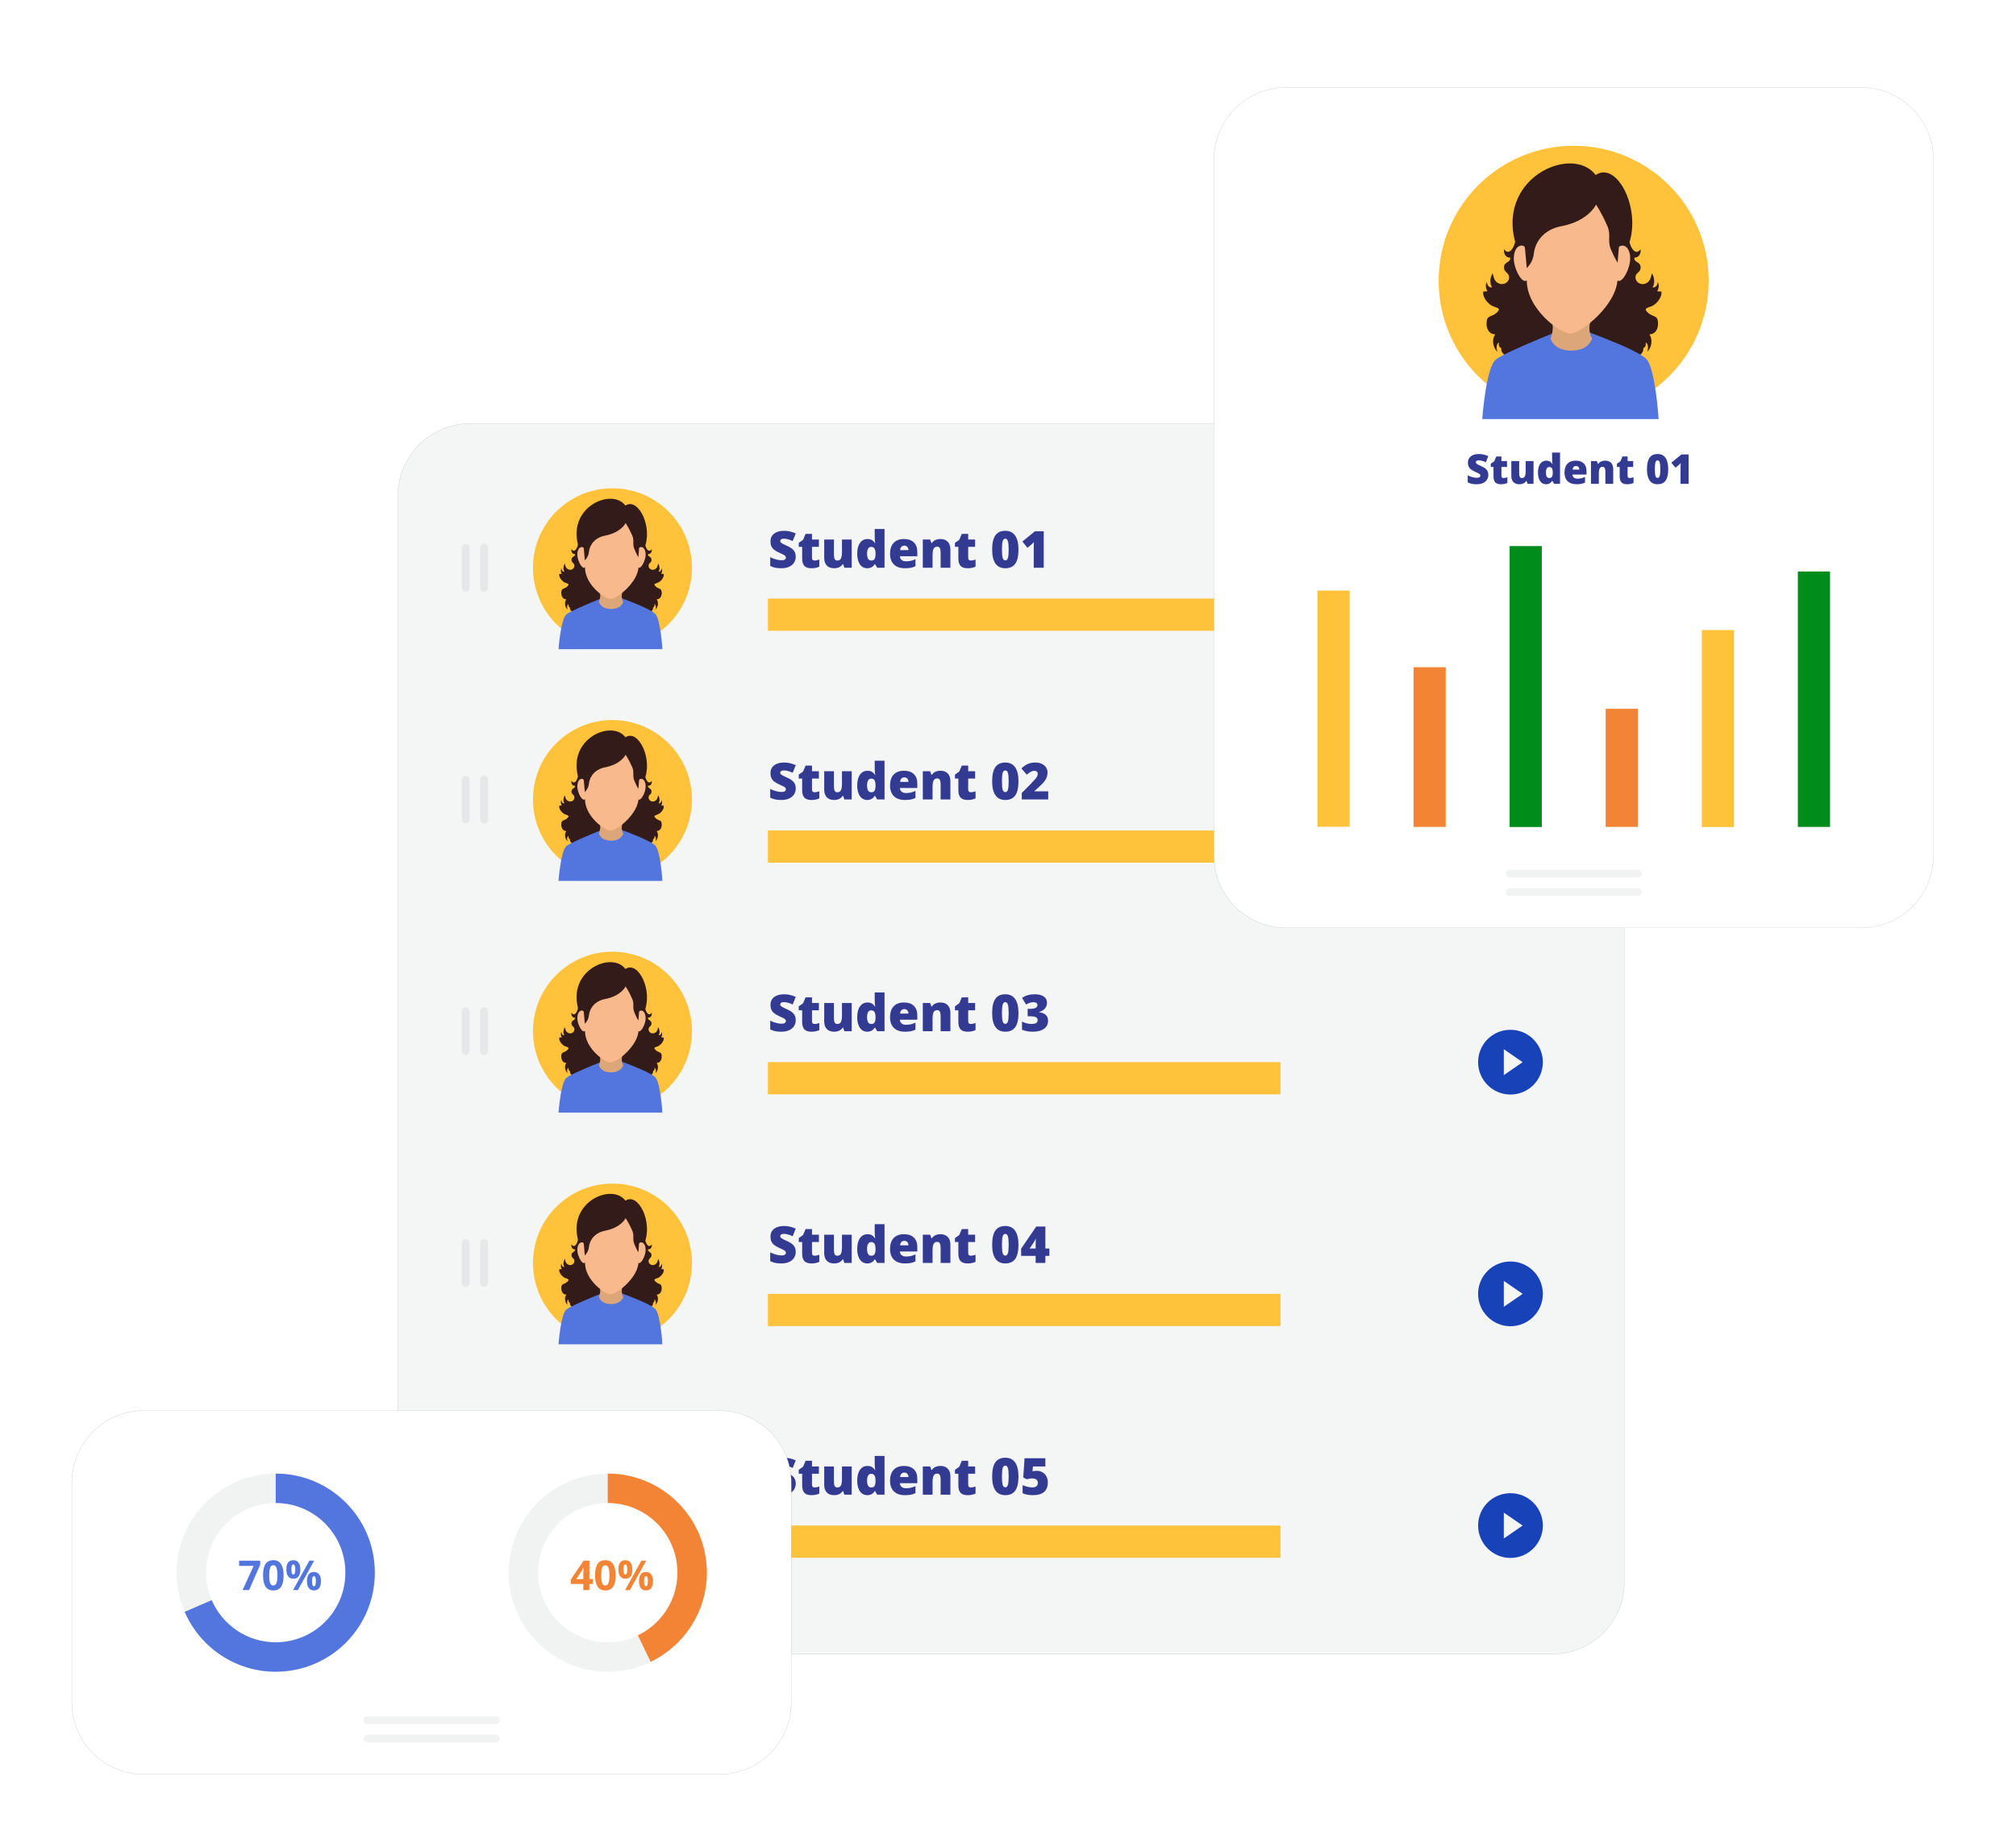 <svg width="571" height="521" viewBox="0 0 571 521" fill="none" xmlns="http://www.w3.org/2000/svg">
<g clip-path="url(#clip0)">
<path d="M439.659 468.589H133.121C121.837 468.589 112.722 459.419 112.722 448.192V140.394C112.722 129.111 121.893 119.996 133.121 119.996H439.659C450.942 119.996 460.058 129.167 460.058 140.394V448.192C460.113 459.474 450.942 468.589 439.659 468.589Z" fill="#F4F5F5"/>
<path fill-rule="evenodd" clip-rule="evenodd" d="M133.12 120.023C121.908 120.023 112.749 129.126 112.749 140.393V448.191C112.749 459.403 121.852 468.561 133.12 468.561H439.658C450.926 468.561 460.085 459.458 460.029 448.191V140.393C460.029 129.181 450.926 120.023 439.658 120.023H133.12ZM112.694 140.393C112.694 129.095 121.877 119.968 133.12 119.968H439.658C450.957 119.968 460.085 129.151 460.085 140.393V448.191C460.141 459.489 450.957 468.616 439.658 468.616H133.12C121.822 468.616 112.694 459.433 112.694 448.191V140.393Z" fill="#A7A9AC"/>
<path d="M225.379 157.706C225.379 158.346 225.216 158.915 224.892 159.414C224.567 159.908 224.099 160.293 223.487 160.571C222.876 160.844 222.159 160.98 221.335 160.98C220.648 160.98 220.072 160.933 219.606 160.839C219.141 160.74 218.656 160.571 218.153 160.331V157.847C218.684 158.12 219.237 158.334 219.811 158.489C220.385 158.64 220.912 158.715 221.392 158.715C221.806 158.715 222.109 158.645 222.302 158.503C222.495 158.358 222.591 158.172 222.591 157.946C222.591 157.805 222.551 157.683 222.471 157.579C222.396 157.471 222.271 157.363 222.097 157.255C221.928 157.146 221.472 156.925 220.728 156.591C220.056 156.285 219.55 155.989 219.211 155.702C218.877 155.415 218.628 155.086 218.463 154.714C218.303 154.343 218.223 153.903 218.223 153.395C218.223 152.445 218.569 151.704 219.261 151.172C219.952 150.641 220.902 150.375 222.111 150.375C223.179 150.375 224.268 150.622 225.379 151.116L224.525 153.268C223.56 152.826 222.728 152.605 222.027 152.605C221.665 152.605 221.401 152.668 221.236 152.795C221.072 152.922 220.989 153.08 220.989 153.268C220.989 153.47 221.093 153.651 221.3 153.811C221.512 153.971 222.081 154.263 223.008 154.686C223.897 155.086 224.513 155.516 224.856 155.977C225.205 156.434 225.379 157.01 225.379 157.706Z" fill="#333A92"/>
<path d="M230.727 158.8C231.099 158.8 231.543 158.708 232.061 158.525V160.536C231.689 160.695 231.334 160.808 230.995 160.874C230.661 160.945 230.269 160.98 229.817 160.98C228.89 160.98 228.222 160.754 227.813 160.303C227.404 159.846 227.199 159.148 227.199 158.207V154.912H226.232V153.79L227.46 152.922L228.173 151.243H229.979V152.845H231.941V154.912H229.979V158.024C229.979 158.541 230.229 158.8 230.727 158.8Z" fill="#333A92"/>
<path d="M239.153 160.839L238.807 159.844H238.645C238.414 160.211 238.092 160.493 237.678 160.691C237.269 160.884 236.786 160.98 236.231 160.98C235.352 160.98 234.667 160.726 234.178 160.218C233.689 159.705 233.444 158.983 233.444 158.052V152.845H236.203V157.212C236.203 157.734 236.276 158.129 236.422 158.398C236.572 158.666 236.817 158.8 237.156 158.8C237.631 158.8 237.97 158.614 238.172 158.242C238.374 157.866 238.475 157.233 238.475 156.344V152.845H241.234V160.839H239.153Z" fill="#333A92"/>
<path d="M245.623 160.98C245.054 160.98 244.555 160.818 244.127 160.493C243.704 160.169 243.375 159.691 243.139 159.061C242.909 158.431 242.794 157.694 242.794 156.852C242.794 155.554 243.055 154.538 243.577 153.804C244.099 153.07 244.817 152.703 245.729 152.703C246.176 152.703 246.567 152.793 246.901 152.972C247.239 153.15 247.547 153.451 247.825 153.875H247.881C247.792 153.249 247.747 152.623 247.747 151.998V149.86H250.528V160.839H248.446L247.853 159.83H247.747C247.272 160.597 246.564 160.98 245.623 160.98ZM246.752 158.8C247.195 158.8 247.505 158.661 247.684 158.383C247.867 158.106 247.966 157.678 247.98 157.099V156.881C247.98 156.175 247.879 155.674 247.677 155.378C247.474 155.077 247.157 154.926 246.724 154.926C246.362 154.926 246.08 155.098 245.877 155.441C245.68 155.78 245.581 156.264 245.581 156.895C245.581 157.516 245.682 157.988 245.884 158.313C246.087 158.637 246.376 158.8 246.752 158.8Z" fill="#333A92"/>
<path d="M256.3 160.98C254.968 160.98 253.933 160.627 253.195 159.922C252.461 159.211 252.094 158.202 252.094 156.895C252.094 155.545 252.435 154.51 253.117 153.79C253.799 153.066 254.773 152.703 256.039 152.703C257.243 152.703 258.172 153.019 258.826 153.649C259.484 154.275 259.814 155.178 259.814 156.358V157.586H254.881C254.9 158.033 255.062 158.383 255.368 158.637C255.679 158.891 256.1 159.018 256.631 159.018C257.116 159.018 257.56 158.974 257.965 158.884C258.374 158.79 258.816 158.633 259.292 158.412V160.394C258.859 160.615 258.412 160.768 257.951 160.853C257.49 160.938 256.939 160.98 256.3 160.98ZM256.137 154.58C255.813 154.58 255.54 154.684 255.319 154.891C255.102 155.093 254.975 155.413 254.938 155.85H257.309C257.299 155.465 257.189 155.157 256.977 154.926C256.77 154.696 256.49 154.58 256.137 154.58Z" fill="#333A92"/>
<path d="M266.418 160.839V156.478C266.418 155.947 266.341 155.547 266.186 155.279C266.035 155.006 265.79 154.87 265.452 154.87C264.986 154.87 264.65 155.055 264.443 155.427C264.236 155.799 264.132 156.436 264.132 157.339V160.839H261.373V152.845H263.455L263.801 153.832H263.963C264.198 153.456 264.523 153.174 264.937 152.986C265.355 152.797 265.835 152.703 266.376 152.703C267.261 152.703 267.947 152.96 268.437 153.473C268.931 153.985 269.178 154.707 269.178 155.639V160.839H266.418Z" fill="#333A92"/>
<path d="M274.971 158.8C275.342 158.8 275.787 158.708 276.304 158.525V160.536C275.933 160.695 275.578 160.808 275.239 160.874C274.905 160.945 274.512 160.98 274.061 160.98C273.134 160.98 272.466 160.754 272.057 160.303C271.647 159.846 271.443 159.148 271.443 158.207V154.912H270.476V153.79L271.704 152.922L272.416 151.243H274.223V152.845H276.185V154.912H274.223V158.024C274.223 158.541 274.472 158.8 274.971 158.8Z" fill="#333A92"/>
<path d="M288.463 155.695C288.463 157.52 288.157 158.859 287.545 159.71C286.934 160.557 285.998 160.98 284.737 160.98C283.504 160.98 282.575 160.538 281.95 159.654C281.324 158.764 281.011 157.445 281.011 155.695C281.011 153.861 281.317 152.515 281.928 151.659C282.54 150.803 283.476 150.375 284.737 150.375C285.965 150.375 286.891 150.822 287.517 151.716C288.147 152.605 288.463 153.931 288.463 155.695ZM283.784 155.695C283.784 156.862 283.857 157.664 284.003 158.101C284.149 158.539 284.393 158.757 284.737 158.757C285.085 158.757 285.33 158.532 285.471 158.08C285.617 157.628 285.689 156.834 285.689 155.695C285.689 154.552 285.617 153.752 285.471 153.296C285.325 152.835 285.08 152.605 284.737 152.605C284.393 152.605 284.149 152.826 284.003 153.268C283.857 153.71 283.784 154.519 283.784 155.695Z" fill="#333A92"/>
<path d="M295.618 160.839H292.788V155.378C292.788 154.714 292.802 154.108 292.831 153.557C292.656 153.769 292.44 153.99 292.181 154.22L291.01 155.187L289.563 153.409L293.106 150.523H295.618V160.839Z" fill="#333A92"/>
<path d="M362.676 169.572H217.494V178.687H362.676V169.572Z" fill="#FFC23A"/>
<path d="M418.648 169.572C418.648 174.63 422.761 178.743 427.819 178.743C432.877 178.743 436.99 174.63 436.99 169.572C436.99 164.515 432.877 160.402 427.819 160.402C422.705 160.457 418.648 164.515 418.648 169.572ZM431.265 169.572L425.929 173.241V165.904L431.265 169.572Z" fill="#1842B8"/>
<path fill-rule="evenodd" clip-rule="evenodd" d="M131.897 154.066C132.511 154.066 133.009 154.564 133.009 155.178V166.516C133.009 167.13 132.511 167.627 131.897 167.627C131.283 167.627 130.786 167.13 130.786 166.516V155.178C130.786 154.564 131.283 154.066 131.897 154.066Z" fill="#E6E7E8"/>
<path fill-rule="evenodd" clip-rule="evenodd" d="M137.122 154.066C137.736 154.066 138.234 154.564 138.234 155.178V166.516C138.234 167.13 137.736 167.627 137.122 167.627C136.508 167.627 136.01 167.13 136.01 166.516V155.178C136.01 154.564 136.508 154.066 137.122 154.066Z" fill="#E6E7E8"/>
<path d="M195.984 160.847C195.984 173.296 185.924 183.356 173.473 183.356C161.023 183.356 150.962 173.296 150.962 160.847C150.962 148.397 161.023 138.337 173.473 138.337C185.924 138.337 195.984 148.452 195.984 160.847Z" fill="#FFC23A"/>
<path d="M183.089 152.343C181.866 152.732 183.256 157.512 184.59 155.566C184.701 156.289 184.367 157.011 183.534 156.956C183.367 157.734 184.534 157.623 184.534 158.568C184.534 159.512 183.7 159.401 183.7 160.291C183.7 161.124 184.59 161.625 185.312 161.347C186.202 161.013 186.257 160.291 186.424 159.624C186.813 160.346 186.98 161.291 186.535 161.958C187.091 162.014 187.369 161.513 187.369 161.013C187.647 161.458 187.536 162.18 187.258 162.569C187.48 162.514 187.758 162.625 187.98 162.625C188.147 163.459 187.424 164.348 186.757 164.848C186.035 165.348 184.645 165.237 185.813 166.238C186.646 166.96 187.369 166.515 187.424 167.905C187.424 168.905 186.98 169.795 185.924 169.795C185.924 169.739 185.868 169.684 185.868 169.628C186.646 170.517 186.424 171.962 185.646 172.685C185.813 172.185 185.868 171.462 185.368 171.129C185.424 171.518 185.368 171.962 184.979 172.073C185.146 173.908 181.644 174.019 180.421 174.13C179.476 174.241 178.587 174.63 177.698 174.686C176.808 174.797 175.863 174.63 174.974 174.574C174.863 170.74 172.862 167.294 171.472 163.792C170.861 162.236 171.75 161.291 172.862 160.013C174.474 158.234 176.252 156.734 177.642 154.844L183.089 152.343Z" fill="#331B19"/>
<path d="M163.357 152.343C164.524 152.732 163.19 157.512 161.856 155.566C161.745 156.289 162.079 157.011 162.857 156.956C163.024 157.734 161.856 157.623 161.856 158.568C161.856 159.512 162.69 159.401 162.69 160.291C162.69 161.124 161.801 161.625 161.078 161.347C160.189 161.013 160.133 160.291 159.967 159.624C159.578 160.346 159.411 161.291 159.855 161.958C159.3 162.014 159.022 161.513 159.022 161.013C158.744 161.458 158.855 162.18 159.133 162.569C158.911 162.514 158.633 162.625 158.41 162.625C158.244 163.459 158.966 164.348 159.633 164.848C160.356 165.348 161.745 165.237 160.578 166.238C159.744 166.96 159.022 166.515 158.966 167.905C158.966 168.905 159.411 169.795 160.467 169.795C160.467 169.739 160.522 169.684 160.522 169.628C159.744 170.517 159.967 171.962 160.745 172.685C160.578 172.185 160.522 171.462 161.023 171.129C160.967 171.518 161.023 171.962 161.412 172.073C161.245 173.908 164.747 174.019 165.97 174.13C166.914 174.241 167.804 174.63 168.693 174.686C169.582 174.797 170.527 174.63 171.417 174.574C171.528 170.74 173.529 167.294 174.918 163.792C175.53 162.236 174.64 161.291 173.529 160.013C171.917 158.234 170.138 156.734 168.749 154.844L163.357 152.343Z" fill="#331B19"/>
<path d="M185.701 174.019C184.312 172.24 173.084 168.405 173.084 168.405C173.084 168.405 162.134 172.685 160.467 174.019C158.799 175.353 158.188 183.912 158.188 183.912H187.591C187.647 183.912 187.091 175.742 185.701 174.019Z" fill="#5276DE"/>
<path d="M176.53 170.461C176.53 170.461 176.086 172.518 173.084 172.518C170.027 172.518 169.638 170.461 169.638 170.461C169.638 170.461 170.472 168.794 169.638 166.793C168.804 164.848 177.586 164.403 176.586 166.793C175.53 169.183 176.53 170.461 176.53 170.461Z" fill="#DCA678"/>
<path d="M180.31 162.68C180.532 159.735 182.422 155.455 182.422 155.455C185.09 149.508 180.81 140.782 177.142 143.228C173.251 138.003 160.078 143.839 164.024 155.344C164.024 155.344 165.636 159.29 165.803 162.236C165.97 165.181 171.194 167.96 172.917 168.072C174.585 168.183 180.088 165.626 180.31 162.68Z" fill="#331B19"/>
<path d="M182.867 157.123C182.867 158.679 181.755 160.846 181.032 160.846C180.31 160.846 179.698 159.568 179.698 158.012C179.698 156.456 180.477 155.622 181.032 155.177C181.755 154.622 182.867 155.177 182.867 157.123Z" fill="#F8BA8C"/>
<path d="M163.524 157.123C163.524 158.679 164.636 160.846 165.358 160.846C166.081 160.846 166.692 159.568 166.692 158.012C166.692 156.456 165.914 155.622 165.358 155.177C164.636 154.622 163.524 155.177 163.524 157.123Z" fill="#F8BA8C"/>
<path d="M173.251 144.729C167.971 144.729 165.692 148.397 165.692 153.899C165.692 156.678 165.692 158.901 165.692 160.791C165.692 165.571 171.194 169.684 172.973 169.684C174.696 169.684 180.866 164.904 180.866 160.346C180.866 158.568 180.866 156.511 180.866 153.899C180.81 148.452 178.476 144.729 173.251 144.729Z" fill="#F8BA8C"/>
<path d="M180.81 157.845L181.032 155.011C182.2 149.453 178.531 144.117 173.306 144.117C168.026 144.117 163.969 149.953 165.358 155.511L165.636 158.735C165.636 158.735 166.637 157.901 166.803 156.345C167.026 154.288 168.526 152.287 171.417 151.732C175.974 150.842 177.197 148.174 177.197 148.174C177.197 148.174 178.142 149.564 179.087 151.732C179.698 153.177 179.087 154.066 179.643 155.455C180.254 156.956 180.81 157.845 180.81 157.845Z" fill="#331B19"/>
<path d="M225.379 223.354C225.379 223.993 225.216 224.562 224.892 225.061C224.567 225.555 224.099 225.941 223.487 226.218C222.876 226.491 222.159 226.628 221.335 226.628C220.648 226.628 220.072 226.58 219.606 226.486C219.141 226.388 218.656 226.218 218.153 225.978V223.495C218.684 223.767 219.237 223.982 219.811 224.137C220.385 224.287 220.912 224.363 221.392 224.363C221.806 224.363 222.109 224.292 222.302 224.151C222.495 224.005 222.591 223.819 222.591 223.593C222.591 223.452 222.551 223.33 222.471 223.227C222.396 223.118 222.271 223.01 222.097 222.902C221.928 222.794 221.472 222.573 220.728 222.239C220.056 221.933 219.55 221.637 219.211 221.35C218.877 221.063 218.628 220.733 218.463 220.362C218.303 219.99 218.223 219.55 218.223 219.042C218.223 218.092 218.569 217.351 219.261 216.82C219.952 216.288 220.902 216.022 222.111 216.022C223.179 216.022 224.268 216.269 225.379 216.763L224.525 218.915C223.56 218.473 222.728 218.252 222.027 218.252C221.665 218.252 221.401 218.316 221.236 218.443C221.072 218.57 220.989 218.727 220.989 218.915C220.989 219.118 221.093 219.299 221.3 219.459C221.512 219.619 222.081 219.91 223.008 220.334C223.897 220.733 224.513 221.164 224.856 221.625C225.205 222.081 225.379 222.657 225.379 223.354Z" fill="#333A92"/>
<path d="M230.727 224.447C231.099 224.447 231.543 224.355 232.061 224.172V226.183C231.689 226.343 231.334 226.456 230.995 226.522C230.661 226.592 230.269 226.628 229.817 226.628C228.89 226.628 228.222 226.402 227.813 225.95C227.404 225.494 227.199 224.795 227.199 223.855V220.559H226.232V219.437L227.46 218.57L228.173 216.89H229.979V218.492H231.941V220.559H229.979V223.671C229.979 224.188 230.229 224.447 230.727 224.447Z" fill="#333A92"/>
<path d="M239.153 226.486L238.807 225.491H238.645C238.414 225.858 238.092 226.141 237.678 226.338C237.269 226.531 236.786 226.628 236.231 226.628C235.352 226.628 234.667 226.373 234.178 225.865C233.689 225.353 233.444 224.631 233.444 223.699V218.492H236.203V222.86C236.203 223.382 236.276 223.777 236.422 224.045C236.572 224.313 236.817 224.447 237.156 224.447C237.631 224.447 237.97 224.261 238.172 223.89C238.374 223.513 238.475 222.881 238.475 221.992V218.492H241.234V226.486H239.153Z" fill="#333A92"/>
<path d="M245.623 226.628C245.054 226.628 244.555 226.465 244.127 226.141C243.704 225.816 243.375 225.339 243.139 224.708C242.909 224.078 242.794 223.342 242.794 222.5C242.794 221.201 243.055 220.185 243.577 219.452C244.099 218.718 244.817 218.351 245.729 218.351C246.176 218.351 246.567 218.44 246.901 218.619C247.239 218.798 247.547 219.099 247.825 219.522H247.881C247.792 218.897 247.747 218.271 247.747 217.645V215.507H250.528V226.486H248.446L247.853 225.477H247.747C247.272 226.244 246.564 226.628 245.623 226.628ZM246.752 224.447C247.195 224.447 247.505 224.308 247.684 224.031C247.867 223.753 247.966 223.325 247.98 222.747V222.528C247.98 221.822 247.879 221.321 247.677 221.025C247.474 220.724 247.157 220.573 246.724 220.573C246.362 220.573 246.08 220.745 245.877 221.089C245.68 221.427 245.581 221.912 245.581 222.542C245.581 223.163 245.682 223.636 245.884 223.96C246.087 224.285 246.376 224.447 246.752 224.447Z" fill="#333A92"/>
<path d="M256.3 226.628C254.968 226.628 253.933 226.275 253.195 225.569C252.461 224.859 252.094 223.85 252.094 222.542C252.094 221.192 252.435 220.157 253.117 219.437C253.799 218.713 254.773 218.351 256.039 218.351C257.243 218.351 258.172 218.666 258.826 219.296C259.484 219.922 259.814 220.825 259.814 222.006V223.234H254.881C254.9 223.68 255.062 224.031 255.368 224.285C255.679 224.539 256.1 224.666 256.631 224.666C257.116 224.666 257.56 224.621 257.965 224.532C258.374 224.438 258.816 224.28 259.292 224.059V226.042C258.859 226.263 258.412 226.416 257.951 226.5C257.49 226.585 256.939 226.628 256.3 226.628ZM256.137 220.228C255.813 220.228 255.54 220.331 255.319 220.538C255.102 220.74 254.975 221.06 254.938 221.498H257.309C257.299 221.112 257.189 220.804 256.977 220.573C256.77 220.343 256.49 220.228 256.137 220.228Z" fill="#333A92"/>
<path d="M266.419 226.486V222.126C266.419 221.594 266.341 221.194 266.186 220.926C266.035 220.653 265.79 220.517 265.452 220.517C264.986 220.517 264.65 220.703 264.443 221.074C264.236 221.446 264.132 222.083 264.132 222.987V226.486H261.373V218.492H263.455L263.801 219.48H263.963C264.198 219.104 264.523 218.821 264.937 218.633C265.355 218.445 265.835 218.351 266.376 218.351C267.261 218.351 267.947 218.607 268.437 219.12C268.931 219.633 269.178 220.355 269.178 221.286V226.486H266.419Z" fill="#333A92"/>
<path d="M274.971 224.447C275.342 224.447 275.787 224.355 276.305 224.172V226.183C275.933 226.343 275.578 226.456 275.239 226.522C274.905 226.592 274.512 226.628 274.061 226.628C273.134 226.628 272.466 226.402 272.057 225.95C271.647 225.494 271.443 224.795 271.443 223.855V220.559H270.476V219.437L271.704 218.57L272.416 216.89H274.223V218.492H276.185V220.559H274.223V223.671C274.223 224.188 274.472 224.447 274.971 224.447Z" fill="#333A92"/>
<path d="M288.463 221.343C288.463 223.168 288.157 224.506 287.545 225.357C286.934 226.204 285.998 226.628 284.737 226.628C283.504 226.628 282.575 226.185 281.95 225.301C281.324 224.412 281.011 223.092 281.011 221.343C281.011 219.508 281.317 218.163 281.928 217.307C282.54 216.45 283.476 216.022 284.737 216.022C285.965 216.022 286.891 216.469 287.517 217.363C288.147 218.252 288.463 219.579 288.463 221.343ZM283.784 221.343C283.784 222.509 283.857 223.311 284.003 223.749C284.149 224.186 284.393 224.405 284.737 224.405C285.085 224.405 285.33 224.179 285.471 223.728C285.617 223.276 285.689 222.481 285.689 221.343C285.689 220.2 285.617 219.4 285.471 218.944C285.325 218.483 285.08 218.252 284.737 218.252C284.393 218.252 284.149 218.473 284.003 218.915C283.857 219.358 283.784 220.167 283.784 221.343Z" fill="#333A92"/>
<path d="M296.888 226.486H289.401V224.652L291.92 222.105C292.64 221.352 293.11 220.839 293.332 220.566C293.553 220.289 293.706 220.051 293.79 219.854C293.88 219.656 293.924 219.449 293.924 219.233C293.924 218.965 293.837 218.753 293.663 218.598C293.489 218.443 293.245 218.365 292.929 218.365C292.605 218.365 292.275 218.459 291.941 218.647C291.612 218.831 291.238 219.104 290.819 219.466L289.288 217.674C289.82 217.198 290.267 216.86 290.629 216.657C290.991 216.45 291.384 216.293 291.807 216.185C292.235 216.077 292.715 216.022 293.247 216.022C293.915 216.022 294.51 216.14 295.032 216.375C295.559 216.61 295.966 216.947 296.253 217.384C296.545 217.817 296.69 218.304 296.69 218.845C296.69 219.249 296.639 219.623 296.535 219.967C296.436 220.31 296.281 220.649 296.069 220.983C295.858 221.312 295.575 221.66 295.223 222.027C294.875 222.394 294.129 223.09 292.986 224.116V224.186H296.888V226.486Z" fill="#333A92"/>
<path d="M362.676 235.267H217.494V244.382H362.676V235.267Z" fill="#FFC23A"/>
<path d="M418.648 235.267C418.648 240.325 422.761 244.438 427.819 244.438C432.877 244.438 436.99 240.325 436.99 235.267C436.99 230.21 432.877 226.097 427.819 226.097C422.705 226.097 418.648 230.21 418.648 235.267ZM431.265 235.267L425.929 238.935V231.599L431.265 235.267Z" fill="#1842B8"/>
<path fill-rule="evenodd" clip-rule="evenodd" d="M131.897 219.761C132.511 219.761 133.009 220.258 133.009 220.872V232.155C133.009 232.769 132.511 233.267 131.897 233.267C131.283 233.267 130.786 232.769 130.786 232.155V220.872C130.786 220.258 131.283 219.761 131.897 219.761Z" fill="#E6E7E8"/>
<path fill-rule="evenodd" clip-rule="evenodd" d="M137.122 219.761C137.736 219.761 138.234 220.258 138.234 220.872V232.155C138.234 232.769 137.736 233.267 137.122 233.267C136.508 233.267 136.01 232.769 136.01 232.155V220.872C136.01 220.258 136.508 219.761 137.122 219.761Z" fill="#E6E7E8"/>
<path d="M195.984 226.486C195.984 238.935 185.924 248.995 173.473 248.995C161.023 248.995 150.962 238.935 150.962 226.486C150.962 214.036 161.023 203.976 173.473 203.976C185.924 204.032 195.984 214.091 195.984 226.486Z" fill="#FFC23A"/>
<path d="M183.089 217.982C181.866 218.371 183.256 223.151 184.59 221.206C184.701 221.928 184.367 222.651 183.534 222.595C183.367 223.373 184.534 223.262 184.534 224.207C184.534 225.152 183.7 225.04 183.7 225.93C183.7 226.763 184.59 227.264 185.312 226.986C186.202 226.652 186.257 225.93 186.424 225.263C186.813 225.985 186.98 226.93 186.535 227.597C187.091 227.653 187.369 227.152 187.369 226.652C187.647 227.097 187.536 227.819 187.258 228.209C187.48 228.153 187.758 228.264 187.98 228.264C188.147 229.098 187.424 229.987 186.757 230.487C186.035 230.987 184.645 230.876 185.813 231.877C186.646 232.599 187.369 232.155 187.424 233.544C187.424 234.545 186.98 235.434 185.924 235.434C185.924 235.378 185.868 235.323 185.868 235.267C186.646 236.156 186.424 237.601 185.646 238.324C185.813 237.824 185.868 237.101 185.368 236.768C185.424 237.157 185.368 237.601 184.979 237.713C185.146 239.547 181.644 239.658 180.421 239.769C179.476 239.88 178.587 240.269 177.698 240.325C176.808 240.436 175.863 240.269 174.974 240.214C174.863 236.379 172.862 232.933 171.472 229.431C170.861 227.875 171.75 226.93 172.862 225.652C174.474 223.873 176.252 222.373 177.642 220.483L183.089 217.982Z" fill="#331B19"/>
<path d="M163.357 217.982C164.524 218.371 163.19 223.151 161.856 221.206C161.745 221.928 162.079 222.651 162.857 222.595C163.024 223.373 161.856 223.262 161.856 224.207C161.856 225.152 162.69 225.04 162.69 225.93C162.69 226.763 161.801 227.264 161.078 226.986C160.189 226.652 160.133 225.93 159.967 225.263C159.578 225.985 159.411 226.93 159.855 227.597C159.3 227.653 159.022 227.152 159.022 226.652C158.744 227.097 158.855 227.819 159.133 228.209C158.911 228.153 158.633 228.264 158.41 228.264C158.244 229.098 158.966 229.987 159.633 230.487C160.356 230.987 161.745 230.876 160.578 231.877C159.744 232.599 159.022 232.155 158.966 233.544C158.966 234.545 159.411 235.434 160.467 235.434C160.467 235.378 160.522 235.323 160.522 235.267C159.744 236.156 159.967 237.601 160.745 238.324C160.578 237.824 160.522 237.101 161.023 236.768C160.967 237.157 161.023 237.601 161.412 237.713C161.245 239.547 164.747 239.658 165.97 239.769C166.914 239.88 167.804 240.269 168.693 240.325C169.582 240.436 170.527 240.269 171.417 240.214C171.528 236.379 173.529 232.933 174.918 229.431C175.53 227.875 174.64 226.93 173.529 225.652C171.917 223.873 170.138 222.373 168.749 220.483L163.357 217.982Z" fill="#331B19"/>
<path d="M185.701 239.658C184.312 237.879 173.084 234.044 173.084 234.044C173.084 234.044 162.134 238.324 160.467 239.658C158.799 240.992 158.188 249.551 158.188 249.551H187.591C187.647 249.551 187.091 241.436 185.701 239.658Z" fill="#5276DE"/>
<path d="M176.53 236.101C176.53 236.101 176.086 238.157 173.084 238.157C170.027 238.157 169.638 236.101 169.638 236.101C169.638 236.101 170.472 234.434 169.638 232.433C168.804 230.487 177.586 230.043 176.586 232.433C175.53 234.823 176.53 236.101 176.53 236.101Z" fill="#DCA678"/>
<path d="M180.31 228.32C180.532 225.374 182.422 221.094 182.422 221.094C185.09 215.147 180.81 206.421 177.142 208.867C173.251 203.642 160.078 209.478 164.024 220.983C164.024 220.983 165.636 224.929 165.803 227.875C165.97 230.821 171.194 233.6 172.917 233.711C174.585 233.822 180.088 231.265 180.31 228.32Z" fill="#331B19"/>
<path d="M182.867 222.817C182.867 224.374 181.755 226.541 181.032 226.541C180.31 226.541 179.698 225.263 179.698 223.707C179.698 222.15 180.477 221.317 181.032 220.872C181.755 220.261 182.867 220.817 182.867 222.817Z" fill="#F8BA8C"/>
<path d="M163.524 222.817C163.524 224.374 164.636 226.541 165.358 226.541C166.081 226.541 166.692 225.263 166.692 223.707C166.692 222.15 165.914 221.317 165.358 220.872C164.636 220.261 163.524 220.817 163.524 222.817Z" fill="#F8BA8C"/>
<path d="M173.251 210.368C167.971 210.368 165.692 214.036 165.692 219.538C165.692 222.317 165.692 224.54 165.692 226.43C165.692 231.21 171.194 235.323 172.973 235.323C174.696 235.323 180.866 230.543 180.866 225.985C180.866 224.207 180.866 222.15 180.866 219.538C180.81 214.091 178.476 210.368 173.251 210.368Z" fill="#F8BA8C"/>
<path d="M180.81 223.484L181.032 220.65C182.2 215.092 178.531 209.756 173.306 209.756C168.026 209.756 163.969 215.592 165.358 221.15L165.636 224.374C165.636 224.374 166.637 223.54 166.803 221.984C167.026 219.927 168.526 217.927 171.417 217.371C175.974 216.481 177.197 213.814 177.197 213.814C177.197 213.814 178.142 215.203 179.087 217.371C179.698 218.816 179.087 219.705 179.643 221.095C180.254 222.651 180.81 223.484 180.81 223.484Z" fill="#331B19"/>
<path d="M225.379 289.002C225.379 289.642 225.216 290.211 224.892 290.709C224.567 291.203 224.099 291.589 223.487 291.867C222.876 292.139 222.159 292.276 221.335 292.276C220.648 292.276 220.072 292.229 219.606 292.135C219.141 292.036 218.656 291.867 218.153 291.627V289.143C218.684 289.416 219.237 289.63 219.811 289.785C220.385 289.936 220.912 290.011 221.392 290.011C221.806 290.011 222.109 289.94 222.302 289.799C222.495 289.653 222.591 289.468 222.591 289.242C222.591 289.101 222.551 288.978 222.471 288.875C222.396 288.767 222.271 288.659 222.097 288.55C221.928 288.442 221.472 288.221 220.728 287.887C220.056 287.581 219.55 287.285 219.211 286.998C218.877 286.711 218.628 286.382 218.463 286.01C218.303 285.639 218.223 285.199 218.223 284.691C218.223 283.741 218.569 283 219.261 282.468C219.952 281.937 220.902 281.671 222.111 281.671C223.179 281.671 224.268 281.918 225.379 282.412L224.525 284.564C223.56 284.122 222.728 283.901 222.027 283.901C221.665 283.901 221.401 283.964 221.236 284.091C221.072 284.218 220.989 284.376 220.989 284.564C220.989 284.766 221.093 284.947 221.3 285.107C221.512 285.267 222.081 285.559 223.008 285.982C223.897 286.382 224.513 286.812 224.856 287.273C225.205 287.73 225.379 288.306 225.379 289.002Z" fill="#333A92"/>
<path d="M230.727 290.096C231.099 290.096 231.543 290.004 232.061 289.82V291.831C231.689 291.991 231.334 292.104 230.995 292.17C230.661 292.241 230.269 292.276 229.817 292.276C228.89 292.276 228.222 292.05 227.813 291.599C227.404 291.142 227.199 290.444 227.199 289.503V286.208H226.232V285.086L227.46 284.218L228.173 282.539H229.979V284.14H231.941V286.208H229.979V289.319C229.979 289.837 230.229 290.096 230.727 290.096Z" fill="#333A92"/>
<path d="M239.153 292.135L238.807 291.14H238.645C238.414 291.507 238.092 291.789 237.678 291.987C237.269 292.179 236.786 292.276 236.231 292.276C235.352 292.276 234.667 292.022 234.178 291.514C233.689 291.001 233.444 290.279 233.444 289.348V284.14H236.203V288.508C236.203 289.03 236.276 289.425 236.422 289.693C236.572 289.962 236.817 290.096 237.156 290.096C237.631 290.096 237.97 289.91 238.172 289.538C238.374 289.162 238.475 288.529 238.475 287.64V284.14H241.234V292.135H239.153Z" fill="#333A92"/>
<path d="M245.623 292.276C245.054 292.276 244.555 292.114 244.127 291.789C243.704 291.464 243.375 290.987 243.139 290.357C242.909 289.726 242.794 288.99 242.794 288.148C242.794 286.85 243.055 285.834 243.577 285.1C244.099 284.366 244.817 283.999 245.729 283.999C246.176 283.999 246.567 284.089 246.901 284.267C247.239 284.446 247.547 284.747 247.825 285.171H247.881C247.792 284.545 247.747 283.919 247.747 283.294V281.156H250.528V292.135H248.446L247.853 291.126H247.747C247.272 291.893 246.564 292.276 245.623 292.276ZM246.752 290.096C247.195 290.096 247.505 289.957 247.684 289.679C247.867 289.402 247.966 288.974 247.98 288.395V288.176C247.98 287.471 247.879 286.97 247.677 286.674C247.474 286.372 247.157 286.222 246.724 286.222C246.362 286.222 246.08 286.394 245.877 286.737C245.68 287.076 245.581 287.56 245.581 288.191C245.581 288.811 245.682 289.284 245.884 289.609C246.087 289.933 246.376 290.096 246.752 290.096Z" fill="#333A92"/>
<path d="M256.3 292.276C254.968 292.276 253.933 291.923 253.195 291.218C252.461 290.507 252.094 289.498 252.094 288.191C252.094 286.84 252.435 285.806 253.117 285.086C253.799 284.362 254.773 283.999 256.039 283.999C257.243 283.999 258.172 284.314 258.826 284.945C259.484 285.57 259.814 286.474 259.814 287.654V288.882H254.881C254.9 289.329 255.062 289.679 255.368 289.933C255.679 290.187 256.1 290.314 256.631 290.314C257.116 290.314 257.56 290.27 257.965 290.18C258.374 290.086 258.816 289.929 259.292 289.708V291.69C258.859 291.911 258.412 292.064 257.951 292.149C257.49 292.234 256.939 292.276 256.3 292.276ZM256.137 285.876C255.813 285.876 255.54 285.98 255.319 286.187C255.102 286.389 254.975 286.709 254.938 287.146H257.309C257.299 286.761 257.189 286.452 256.977 286.222C256.77 285.991 256.49 285.876 256.137 285.876Z" fill="#333A92"/>
<path d="M266.418 292.135V287.774C266.418 287.243 266.341 286.843 266.186 286.575C266.035 286.302 265.79 286.165 265.452 286.165C264.986 286.165 264.65 286.351 264.443 286.723C264.236 287.095 264.132 287.732 264.132 288.635V292.135H261.373V284.14H263.455L263.801 285.128H263.963C264.198 284.752 264.523 284.47 264.937 284.282C265.355 284.093 265.835 283.999 266.376 283.999C267.261 283.999 267.947 284.256 268.437 284.768C268.931 285.281 269.178 286.003 269.178 286.935V292.135H266.418Z" fill="#333A92"/>
<path d="M274.971 290.096C275.342 290.096 275.787 290.004 276.304 289.82V291.831C275.933 291.991 275.578 292.104 275.239 292.17C274.905 292.241 274.512 292.276 274.061 292.276C273.134 292.276 272.466 292.05 272.057 291.599C271.647 291.142 271.443 290.444 271.443 289.503V286.208H270.476V285.086L271.704 284.218L272.416 282.539H274.223V284.14H276.185V286.208H274.223V289.319C274.223 289.837 274.472 290.096 274.971 290.096Z" fill="#333A92"/>
<path d="M288.463 286.991C288.463 288.816 288.157 290.154 287.545 291.006C286.934 291.853 285.998 292.276 284.737 292.276C283.504 292.276 282.575 291.834 281.95 290.949C281.324 290.06 281.011 288.741 281.011 286.991C281.011 285.156 281.317 283.811 281.928 282.955C282.54 282.099 283.476 281.671 284.737 281.671C285.965 281.671 286.891 282.118 287.517 283.011C288.147 283.901 288.463 285.227 288.463 286.991ZM283.784 286.991C283.784 288.158 283.857 288.96 284.003 289.397C284.149 289.835 284.393 290.053 284.737 290.053C285.085 290.053 285.33 289.828 285.471 289.376C285.617 288.924 285.689 288.129 285.689 286.991C285.689 285.848 285.617 285.048 285.471 284.592C285.325 284.131 285.08 283.901 284.737 283.901C284.393 283.901 284.149 284.122 284.003 284.564C283.857 285.006 283.784 285.815 283.784 286.991Z" fill="#333A92"/>
<path d="M296.542 284.056C296.542 284.695 296.347 285.246 295.957 285.707C295.566 286.163 295.002 286.495 294.263 286.702V286.744C295.985 286.96 296.846 287.774 296.846 289.185C296.846 290.145 296.465 290.9 295.702 291.45C294.945 292.001 293.891 292.276 292.541 292.276C291.986 292.276 291.471 292.236 290.996 292.156C290.525 292.076 290.015 291.93 289.465 291.718V289.404C289.916 289.635 290.375 289.806 290.841 289.919C291.311 290.027 291.744 290.082 292.139 290.082C292.751 290.082 293.195 289.997 293.473 289.828C293.755 289.653 293.896 289.383 293.896 289.016C293.896 288.734 293.823 288.517 293.677 288.367C293.531 288.212 293.296 288.096 292.972 288.021C292.647 287.941 292.224 287.901 291.702 287.901H291.066V285.806H291.716C293.132 285.806 293.84 285.443 293.84 284.719C293.84 284.446 293.734 284.244 293.522 284.112C293.315 283.98 293.035 283.915 292.682 283.915C292.024 283.915 291.342 284.136 290.636 284.578L289.479 282.715C290.024 282.339 290.582 282.071 291.151 281.911C291.725 281.751 292.381 281.671 293.12 281.671C294.188 281.671 295.025 281.883 295.632 282.306C296.239 282.729 296.542 283.313 296.542 284.056Z" fill="#333A92"/>
<path d="M362.676 300.906H217.494V310.021H362.676V300.906Z" fill="#FFC23A"/>
<path d="M418.648 300.906C418.648 305.964 422.761 310.077 427.819 310.077C432.877 310.077 436.99 305.964 436.99 300.906C436.99 295.848 432.877 291.735 427.819 291.735C422.705 291.735 418.648 295.848 418.648 300.906ZM431.265 300.906L425.929 304.574V297.238L431.265 300.906Z" fill="#1842B8"/>
<path fill-rule="evenodd" clip-rule="evenodd" d="M131.897 285.399C132.511 285.399 133.009 285.897 133.009 286.511V297.794C133.009 298.407 132.511 298.905 131.897 298.905C131.283 298.905 130.786 298.407 130.786 297.794V286.511C130.786 285.897 131.283 285.399 131.897 285.399Z" fill="#E6E7E8"/>
<path fill-rule="evenodd" clip-rule="evenodd" d="M137.122 285.399C137.736 285.399 138.234 285.897 138.234 286.511V297.794C138.234 298.407 137.736 298.905 137.122 298.905C136.508 298.905 136.01 298.407 136.01 297.794V286.511C136.01 285.897 136.508 285.399 137.122 285.399Z" fill="#E6E7E8"/>
<path d="M195.984 292.124C195.984 304.574 185.924 314.634 173.473 314.634C161.023 314.634 150.962 304.574 150.962 292.124C150.962 279.675 161.023 269.615 173.473 269.615C185.924 269.67 195.984 279.73 195.984 292.124Z" fill="#FFC23A"/>
<path d="M183.089 283.676C181.866 284.065 183.256 288.845 184.59 286.899C184.701 287.622 184.367 288.344 183.534 288.289C183.367 289.067 184.534 288.956 184.534 289.901C184.534 290.845 183.7 290.734 183.7 291.624C183.7 292.457 184.59 292.958 185.312 292.68C186.202 292.346 186.257 291.624 186.424 290.957C186.813 291.679 186.98 292.624 186.535 293.291C187.091 293.347 187.369 292.846 187.369 292.346C187.647 292.791 187.536 293.513 187.258 293.902C187.48 293.847 187.758 293.958 187.98 293.958C188.147 294.792 187.424 295.681 186.757 296.181C186.035 296.681 184.645 296.57 185.813 297.571C186.646 298.293 187.369 297.849 187.424 299.238C187.424 300.238 186.98 301.128 185.924 301.128C185.924 301.072 185.868 301.017 185.868 300.961C186.646 301.85 186.424 303.295 185.646 304.018C185.813 303.518 185.868 302.795 185.368 302.462C185.424 302.851 185.368 303.295 184.979 303.406C185.146 305.241 181.644 305.352 180.421 305.463C179.476 305.574 178.587 305.963 177.698 306.019C176.808 306.13 175.863 305.963 174.974 305.908C174.863 302.073 172.862 298.627 171.472 295.125C170.861 293.569 171.75 292.624 172.862 291.346C174.474 289.567 176.252 288.067 177.642 286.177L183.089 283.676Z" fill="#331B19"/>
<path d="M163.357 283.676C164.524 284.065 163.19 288.845 161.856 286.899C161.745 287.622 162.079 288.344 162.857 288.289C163.024 289.067 161.856 288.956 161.856 289.901C161.856 290.845 162.69 290.734 162.69 291.624C162.69 292.457 161.801 292.958 161.078 292.68C160.189 292.346 160.133 291.624 159.967 290.957C159.578 291.679 159.411 292.624 159.855 293.291C159.3 293.347 159.022 292.846 159.022 292.346C158.744 292.791 158.855 293.513 159.133 293.902C158.911 293.847 158.633 293.958 158.41 293.958C158.244 294.792 158.966 295.681 159.633 296.181C160.356 296.681 161.745 296.57 160.578 297.571C159.744 298.293 159.022 297.849 158.966 299.238C158.966 300.238 159.411 301.128 160.467 301.128C160.467 301.072 160.522 301.017 160.522 300.961C159.744 301.85 159.967 303.295 160.745 304.018C160.578 303.518 160.522 302.795 161.023 302.462C160.967 302.851 161.023 303.295 161.412 303.406C161.245 305.241 164.747 305.352 165.97 305.463C166.914 305.574 167.804 305.963 168.693 306.019C169.582 306.13 170.527 305.963 171.417 305.908C171.528 302.073 173.529 298.627 174.918 295.125C175.53 293.569 174.64 292.624 173.529 291.346C171.917 289.567 170.138 288.067 168.749 286.177L163.357 283.676Z" fill="#331B19"/>
<path d="M185.701 305.297C184.312 303.518 173.084 299.683 173.084 299.683C173.084 299.683 162.134 303.963 160.467 305.297C158.799 306.63 158.188 315.19 158.188 315.19H187.591C187.647 315.19 187.091 307.075 185.701 305.297Z" fill="#5276DE"/>
<path d="M176.53 301.739C176.53 301.739 176.086 303.796 173.084 303.796C170.027 303.796 169.638 301.739 169.638 301.739C169.638 301.739 170.472 300.072 169.638 298.071C168.804 296.126 177.586 295.681 176.586 298.071C175.53 300.461 176.53 301.739 176.53 301.739Z" fill="#DCA678"/>
<path d="M180.31 293.958C180.532 291.013 182.422 286.733 182.422 286.733C185.09 280.786 180.81 272.06 177.142 274.506C173.251 269.281 160.078 275.117 164.024 286.622C164.024 286.622 165.636 290.568 165.803 293.514C165.97 296.459 171.194 299.238 172.917 299.349C174.585 299.461 180.088 296.904 180.31 293.958Z" fill="#331B19"/>
<path d="M182.867 288.456C182.867 290.012 181.755 292.18 181.032 292.18C180.31 292.18 179.698 290.902 179.698 289.345C179.698 287.789 180.477 286.955 181.032 286.511C181.755 285.899 182.867 286.511 182.867 288.456Z" fill="#F8BA8C"/>
<path d="M163.524 288.456C163.524 290.012 164.636 292.18 165.358 292.18C166.081 292.18 166.692 290.902 166.692 289.345C166.692 287.789 165.914 286.955 165.358 286.511C164.636 285.899 163.524 286.511 163.524 288.456Z" fill="#F8BA8C"/>
<path d="M173.251 276.062C167.971 276.062 165.692 279.73 165.692 285.232C165.692 288.011 165.692 290.234 165.692 292.124C165.692 296.904 171.194 301.017 172.973 301.017C174.696 301.017 180.866 296.237 180.866 291.679C180.866 289.901 180.866 287.844 180.866 285.232C180.81 279.73 178.476 276.062 173.251 276.062Z" fill="#F8BA8C"/>
<path d="M180.81 289.123L181.032 286.288C182.2 280.73 178.531 275.395 173.306 275.395C168.026 275.395 163.969 281.23 165.358 286.788L165.636 290.012C165.636 290.012 166.637 289.178 166.803 287.622C167.026 285.566 168.526 283.565 171.417 283.009C175.974 282.12 177.197 279.452 177.197 279.452C177.197 279.452 178.142 280.841 179.087 283.009C179.698 284.454 179.087 285.343 179.643 286.733C180.254 288.289 180.81 289.123 180.81 289.123Z" fill="#331B19"/>
<path d="M225.379 354.651C225.379 355.291 225.216 355.86 224.892 356.358C224.567 356.852 224.099 357.238 223.487 357.516C222.876 357.788 222.159 357.925 221.335 357.925C220.648 357.925 220.072 357.878 219.606 357.784C219.141 357.685 218.656 357.516 218.153 357.276V354.792C218.684 355.065 219.237 355.279 219.811 355.434C220.385 355.585 220.912 355.66 221.392 355.66C221.806 355.66 222.109 355.589 222.302 355.448C222.495 355.302 222.591 355.117 222.591 354.891C222.591 354.75 222.551 354.627 222.471 354.524C222.396 354.416 222.271 354.308 222.097 354.199C221.928 354.091 221.472 353.87 220.728 353.536C220.056 353.23 219.55 352.934 219.211 352.647C218.877 352.36 218.628 352.031 218.463 351.659C218.303 351.288 218.223 350.848 218.223 350.34C218.223 349.39 218.569 348.649 219.261 348.117C219.952 347.586 220.902 347.32 222.111 347.32C223.179 347.32 224.268 347.567 225.379 348.061L224.525 350.213C223.56 349.771 222.728 349.549 222.027 349.549C221.665 349.549 221.401 349.613 221.236 349.74C221.072 349.867 220.989 350.025 220.989 350.213C220.989 350.415 221.093 350.596 221.3 350.756C221.512 350.916 222.081 351.208 223.008 351.631C223.897 352.031 224.513 352.461 224.856 352.922C225.205 353.378 225.379 353.955 225.379 354.651Z" fill="#333A92"/>
<path d="M230.727 355.745C231.099 355.745 231.543 355.653 232.061 355.469V357.48C231.689 357.64 231.334 357.753 230.995 357.819C230.661 357.89 230.269 357.925 229.817 357.925C228.89 357.925 228.222 357.699 227.813 357.247C227.404 356.791 227.199 356.093 227.199 355.152V351.857H226.232V350.735L227.46 349.867L228.173 348.188H229.979V349.789H231.941V351.857H229.979V354.968C229.979 355.486 230.229 355.745 230.727 355.745Z" fill="#333A92"/>
<path d="M239.153 357.784L238.807 356.789H238.645C238.414 357.156 238.092 357.438 237.678 357.636C237.269 357.828 236.786 357.925 236.231 357.925C235.352 357.925 234.667 357.671 234.178 357.163C233.689 356.65 233.444 355.928 233.444 354.997V349.789H236.203V354.157C236.203 354.679 236.276 355.074 236.422 355.342C236.572 355.611 236.817 355.745 237.156 355.745C237.631 355.745 237.97 355.559 238.172 355.187C238.374 354.811 238.475 354.178 238.475 353.289V349.789H241.234V357.784H239.153Z" fill="#333A92"/>
<path d="M245.623 357.925C245.054 357.925 244.555 357.763 244.127 357.438C243.704 357.113 243.375 356.636 243.139 356.006C242.909 355.375 242.794 354.639 242.794 353.797C242.794 352.499 243.055 351.483 243.577 350.749C244.099 350.015 244.817 349.648 245.729 349.648C246.176 349.648 246.567 349.738 246.901 349.916C247.239 350.095 247.547 350.396 247.825 350.82H247.881C247.792 350.194 247.747 349.568 247.747 348.943V346.805H250.528V357.784H248.446L247.853 356.775H247.747C247.272 357.541 246.564 357.925 245.623 357.925ZM246.752 355.745C247.195 355.745 247.505 355.606 247.684 355.328C247.867 355.051 247.966 354.623 247.98 354.044V353.825C247.98 353.12 247.879 352.619 247.677 352.322C247.474 352.021 247.157 351.871 246.724 351.871C246.362 351.871 246.08 352.043 245.877 352.386C245.68 352.725 245.581 353.209 245.581 353.839C245.581 354.46 245.682 354.933 245.884 355.258C246.087 355.582 246.376 355.745 246.752 355.745Z" fill="#333A92"/>
<path d="M256.3 357.925C254.968 357.925 253.933 357.572 253.195 356.866C252.461 356.156 252.094 355.147 252.094 353.839C252.094 352.489 252.435 351.455 253.117 350.735C253.799 350.01 254.773 349.648 256.039 349.648C257.243 349.648 258.172 349.963 258.826 350.594C259.484 351.219 259.814 352.123 259.814 353.303V354.531H254.881C254.9 354.978 255.062 355.328 255.368 355.582C255.679 355.836 256.1 355.963 256.631 355.963C257.116 355.963 257.56 355.919 257.965 355.829C258.374 355.735 258.816 355.578 259.292 355.356V357.339C258.859 357.56 258.412 357.713 257.951 357.798C257.49 357.883 256.939 357.925 256.3 357.925ZM256.137 351.525C255.813 351.525 255.54 351.629 255.319 351.836C255.102 352.038 254.975 352.358 254.938 352.795H257.309C257.299 352.409 257.189 352.101 256.977 351.871C256.77 351.64 256.49 351.525 256.137 351.525Z" fill="#333A92"/>
<path d="M266.418 357.784V353.423C266.418 352.892 266.341 352.492 266.186 352.224C266.035 351.951 265.79 351.814 265.452 351.814C264.986 351.814 264.65 352 264.443 352.372C264.236 352.743 264.132 353.381 264.132 354.284V357.784H261.373V349.789H263.455L263.801 350.777H263.963C264.198 350.401 264.523 350.119 264.937 349.93C265.355 349.742 265.835 349.648 266.376 349.648C267.261 349.648 267.947 349.905 268.437 350.417C268.931 350.93 269.178 351.652 269.178 352.584V357.784H266.418Z" fill="#333A92"/>
<path d="M274.971 355.745C275.342 355.745 275.787 355.653 276.304 355.469V357.48C275.933 357.64 275.578 357.753 275.239 357.819C274.905 357.89 274.512 357.925 274.061 357.925C273.134 357.925 272.466 357.699 272.057 357.247C271.647 356.791 271.443 356.093 271.443 355.152V351.857H270.476V350.735L271.704 349.867L272.416 348.188H274.223V349.789H276.185V351.857H274.223V354.968C274.223 355.486 274.472 355.745 274.971 355.745Z" fill="#333A92"/>
<path d="M288.463 352.64C288.463 354.465 288.157 355.803 287.545 356.655C286.934 357.502 285.998 357.925 284.737 357.925C283.504 357.925 282.575 357.483 281.95 356.598C281.324 355.709 281.011 354.39 281.011 352.64C281.011 350.805 281.317 349.46 281.928 348.604C282.54 347.748 283.476 347.32 284.737 347.32C285.965 347.32 286.891 347.767 287.517 348.66C288.147 349.549 288.463 350.876 288.463 352.64ZM283.784 352.64C283.784 353.807 283.857 354.609 284.003 355.046C284.149 355.484 284.393 355.702 284.737 355.702C285.085 355.702 285.33 355.476 285.471 355.025C285.617 354.573 285.689 353.778 285.689 352.64C285.689 351.497 285.617 350.697 285.471 350.241C285.325 349.78 285.08 349.549 284.737 349.549C284.393 349.549 284.149 349.771 284.003 350.213C283.857 350.655 283.784 351.464 283.784 352.64Z" fill="#333A92"/>
<path d="M297.22 355.787H296.084V357.784H293.332V355.787H289.218V353.741L293.508 347.468H296.084V353.705H297.22V355.787ZM293.332 353.705V352.506C293.332 352.28 293.339 351.977 293.353 351.596C293.372 351.21 293.386 351.008 293.395 350.989H293.317C293.157 351.351 292.976 351.69 292.774 352.005L291.631 353.705H293.332Z" fill="#333A92"/>
<path d="M362.676 366.545H217.494V375.66H362.676V366.545Z" fill="#FFC23A"/>
<path d="M418.648 366.545C418.648 371.603 422.761 375.716 427.819 375.716C432.877 375.716 436.99 371.603 436.99 366.545C436.99 361.487 432.877 357.375 427.819 357.375C422.705 357.375 418.648 361.487 418.648 366.545ZM431.265 366.545L425.929 370.213V362.877L431.265 366.545Z" fill="#1842B8"/>
<path fill-rule="evenodd" clip-rule="evenodd" d="M131.897 351.039C132.511 351.039 133.009 351.536 133.009 352.15V363.433C133.009 364.047 132.511 364.544 131.897 364.544C131.283 364.544 130.786 364.047 130.786 363.433V352.15C130.786 351.536 131.283 351.039 131.897 351.039Z" fill="#E6E7E8"/>
<path fill-rule="evenodd" clip-rule="evenodd" d="M137.122 351.039C137.736 351.039 138.234 351.536 138.234 352.15V363.433C138.234 364.047 137.736 364.544 137.122 364.544C136.508 364.544 136.01 364.047 136.01 363.433V352.15C136.01 351.536 136.508 351.039 137.122 351.039Z" fill="#E6E7E8"/>
<path d="M195.984 357.819C195.984 370.269 185.924 380.329 173.473 380.329C161.023 380.329 150.962 370.269 150.962 357.819C150.962 345.369 161.023 335.31 173.473 335.31C185.924 335.31 195.984 345.369 195.984 357.819Z" fill="#FFC23A"/>
<path d="M183.089 349.315C181.866 349.704 183.256 354.484 184.59 352.539C184.701 353.262 184.367 353.984 183.534 353.929C183.367 354.707 184.534 354.595 184.534 355.54C184.534 356.485 183.7 356.374 183.7 357.263C183.7 358.097 184.59 358.597 185.312 358.319C186.202 357.986 186.257 357.263 186.424 356.596C186.813 357.319 186.98 358.264 186.535 358.931C187.091 358.986 187.369 358.486 187.369 357.986C187.647 358.43 187.536 359.153 187.258 359.542C187.48 359.486 187.758 359.598 187.98 359.598C188.147 360.431 187.424 361.321 186.757 361.821C186.035 362.321 184.645 362.21 185.813 363.21C186.646 363.933 187.369 363.488 187.424 364.878C187.424 365.878 186.98 366.767 185.924 366.767C185.924 366.712 185.868 366.656 185.868 366.601C186.646 367.49 186.424 368.935 185.646 369.657C185.813 369.157 185.868 368.435 185.368 368.101C185.424 368.49 185.368 368.935 184.979 369.046C185.146 370.88 181.644 370.991 180.421 371.103C179.476 371.214 178.587 371.603 177.698 371.658C176.808 371.769 175.863 371.603 174.974 371.547C174.863 367.712 172.862 364.266 171.472 360.765C170.861 359.209 171.75 358.264 172.862 356.985C174.474 355.207 176.252 353.706 177.642 351.816L183.089 349.315Z" fill="#331B19"/>
<path d="M163.357 349.315C164.524 349.704 163.19 354.484 161.856 352.539C161.745 353.262 162.079 353.984 162.857 353.929C163.024 354.707 161.856 354.595 161.856 355.54C161.856 356.485 162.69 356.374 162.69 357.263C162.69 358.097 161.801 358.597 161.078 358.319C160.189 357.986 160.133 357.263 159.967 356.596C159.578 357.319 159.411 358.264 159.855 358.931C159.3 358.986 159.022 358.486 159.022 357.986C158.744 358.43 158.855 359.153 159.133 359.542C158.911 359.486 158.633 359.598 158.41 359.598C158.244 360.431 158.966 361.321 159.633 361.821C160.356 362.321 161.745 362.21 160.578 363.21C159.744 363.933 159.022 363.488 158.966 364.878C158.966 365.878 159.411 366.767 160.467 366.767C160.467 366.712 160.522 366.656 160.522 366.601C159.744 367.49 159.967 368.935 160.745 369.657C160.578 369.157 160.522 368.435 161.023 368.101C160.967 368.49 161.023 368.935 161.412 369.046C161.245 370.88 164.747 370.991 165.97 371.103C166.914 371.214 167.804 371.603 168.693 371.658C169.582 371.769 170.527 371.603 171.417 371.547C171.528 367.712 173.529 364.266 174.918 360.765C175.53 359.209 174.64 358.264 173.529 356.985C171.917 355.207 170.138 353.706 168.749 351.816L163.357 349.315Z" fill="#331B19"/>
<path d="M185.701 370.936C184.312 369.157 173.084 365.322 173.084 365.322C173.084 365.322 162.134 369.602 160.467 370.936C158.799 372.27 158.188 380.829 158.188 380.829H187.591C187.647 380.829 187.091 372.714 185.701 370.936Z" fill="#5276DE"/>
<path d="M176.53 367.378C176.53 367.378 176.086 369.435 173.084 369.435C170.027 369.435 169.638 367.378 169.638 367.378C169.638 367.378 170.472 365.711 169.638 363.71C168.804 361.765 177.586 361.32 176.586 363.71C175.53 366.1 176.53 367.378 176.53 367.378Z" fill="#DCA678"/>
<path d="M180.31 359.597C180.532 356.652 182.422 352.372 182.422 352.372C185.09 346.425 180.81 337.699 177.142 340.145C173.251 334.92 160.078 340.756 164.024 352.261C164.024 352.261 165.636 356.207 165.803 359.153C165.97 362.099 171.194 364.878 172.917 364.989C174.585 365.1 180.088 362.543 180.31 359.597Z" fill="#331B19"/>
<path d="M182.867 354.095C182.867 355.651 181.755 357.819 181.032 357.819C180.31 357.819 179.698 356.54 179.698 354.984C179.698 353.428 180.477 352.594 181.032 352.15C181.755 351.594 182.867 352.15 182.867 354.095Z" fill="#F8BA8C"/>
<path d="M163.524 354.095C163.524 355.651 164.636 357.819 165.358 357.819C166.081 357.819 166.692 356.54 166.692 354.984C166.692 353.428 165.914 352.594 165.358 352.15C164.636 351.594 163.524 352.15 163.524 354.095Z" fill="#F8BA8C"/>
<path d="M173.251 341.701C167.971 341.701 165.692 345.369 165.692 350.871C165.692 353.65 165.692 355.873 165.692 357.763C165.692 362.543 171.194 366.656 172.973 366.656C174.696 366.656 180.866 361.876 180.866 357.318C180.866 355.54 180.866 353.483 180.866 350.871C180.81 345.369 178.476 341.701 173.251 341.701Z" fill="#F8BA8C"/>
<path d="M180.81 354.762L181.032 351.928C182.2 346.37 178.531 341.034 173.306 341.034C168.026 341.034 163.969 346.87 165.358 352.428L165.636 355.651C165.636 355.651 166.637 354.818 166.803 353.262C167.026 351.205 168.526 349.204 171.417 348.649C175.974 347.759 177.197 345.091 177.197 345.091C177.197 345.091 178.142 346.481 179.087 348.649C179.698 350.094 179.087 350.983 179.643 352.372C180.254 353.929 180.81 354.762 180.81 354.762Z" fill="#331B19"/>
<path d="M225.379 420.3C225.379 420.94 225.216 421.509 224.892 422.008C224.567 422.502 224.099 422.887 223.487 423.165C222.876 423.438 222.159 423.574 221.335 423.574C220.648 423.574 220.072 423.527 219.606 423.433C219.141 423.334 218.656 423.165 218.153 422.925V420.441C218.684 420.714 219.237 420.928 219.811 421.084C220.385 421.234 220.912 421.309 221.392 421.309C221.806 421.309 222.109 421.239 222.302 421.098C222.495 420.952 222.591 420.766 222.591 420.54C222.591 420.399 222.551 420.277 222.471 420.173C222.396 420.065 222.271 419.957 222.097 419.849C221.928 419.741 221.472 419.519 220.728 419.185C220.056 418.88 219.55 418.583 219.211 418.296C218.877 418.009 218.628 417.68 218.463 417.309C218.303 416.937 218.223 416.497 218.223 415.989C218.223 415.039 218.569 414.298 219.261 413.767C219.952 413.235 220.902 412.969 222.111 412.969C223.179 412.969 224.268 413.216 225.379 413.71L224.525 415.862C223.56 415.42 222.728 415.199 222.027 415.199C221.665 415.199 221.401 415.262 221.236 415.389C221.072 415.516 220.989 415.674 220.989 415.862C220.989 416.064 221.093 416.245 221.3 416.405C221.512 416.565 222.081 416.857 223.008 417.28C223.897 417.68 224.513 418.111 224.856 418.572C225.205 419.028 225.379 419.604 225.379 420.3Z" fill="#333A92"/>
<path d="M230.727 421.394C231.099 421.394 231.543 421.302 232.061 421.119V423.13C231.689 423.29 231.334 423.403 230.995 423.468C230.661 423.539 230.269 423.574 229.817 423.574C228.89 423.574 228.222 423.348 227.813 422.897C227.404 422.441 227.199 421.742 227.199 420.801V417.506H226.232V416.384L227.46 415.516L228.173 413.837H229.979V415.439H231.941V417.506H229.979V420.618C229.979 421.135 230.229 421.394 230.727 421.394Z" fill="#333A92"/>
<path d="M239.153 423.433L238.807 422.438H238.645C238.414 422.805 238.092 423.087 237.678 423.285C237.269 423.478 236.786 423.574 236.231 423.574C235.352 423.574 234.667 423.32 234.178 422.812C233.689 422.299 233.444 421.577 233.444 420.646V415.439H236.203V419.806C236.203 420.329 236.276 420.724 236.422 420.992C236.572 421.26 236.817 421.394 237.156 421.394C237.631 421.394 237.97 421.208 238.172 420.837C238.374 420.46 238.475 419.828 238.475 418.939V415.439H241.234V423.433H239.153Z" fill="#333A92"/>
<path d="M245.623 423.574C245.054 423.574 244.555 423.412 244.127 423.087C243.704 422.763 243.375 422.285 243.139 421.655C242.909 421.025 242.794 420.289 242.794 419.447C242.794 418.148 243.055 417.132 243.577 416.398C244.099 415.665 244.817 415.298 245.729 415.298C246.176 415.298 246.567 415.387 246.901 415.566C247.239 415.745 247.547 416.046 247.825 416.469H247.881C247.792 415.843 247.747 415.218 247.747 414.592V412.454H250.528V423.433H248.446L247.853 422.424H247.747C247.272 423.191 246.564 423.574 245.623 423.574ZM246.752 421.394C247.195 421.394 247.505 421.255 247.684 420.978C247.867 420.7 247.966 420.272 247.98 419.693V419.475C247.98 418.769 247.879 418.268 247.677 417.972C247.474 417.671 247.157 417.52 246.724 417.52C246.362 417.52 246.08 417.692 245.877 418.035C245.68 418.374 245.581 418.859 245.581 419.489C245.581 420.11 245.682 420.583 245.884 420.907C246.087 421.232 246.376 421.394 246.752 421.394Z" fill="#333A92"/>
<path d="M256.3 423.574C254.968 423.574 253.933 423.221 253.195 422.516C252.461 421.806 252.094 420.797 252.094 419.489C252.094 418.139 252.435 417.104 253.117 416.384C253.799 415.66 254.773 415.298 256.039 415.298C257.243 415.298 258.172 415.613 258.826 416.243C259.484 416.869 259.814 417.772 259.814 418.953V420.18H254.881C254.9 420.627 255.062 420.978 255.368 421.232C255.679 421.486 256.1 421.613 256.631 421.613C257.116 421.613 257.56 421.568 257.965 421.479C258.374 421.385 258.816 421.227 259.292 421.006V422.989C258.859 423.21 258.412 423.363 257.951 423.447C257.49 423.532 256.939 423.574 256.3 423.574ZM256.137 417.175C255.813 417.175 255.54 417.278 255.319 417.485C255.102 417.687 254.975 418.007 254.938 418.445H257.309C257.299 418.059 257.189 417.751 256.977 417.52C256.77 417.29 256.49 417.175 256.137 417.175Z" fill="#333A92"/>
<path d="M266.418 423.433V419.073C266.418 418.541 266.341 418.141 266.186 417.873C266.035 417.6 265.79 417.464 265.452 417.464C264.986 417.464 264.65 417.65 264.443 418.021C264.236 418.393 264.132 419.03 264.132 419.933V423.433H261.373V415.439H263.455L263.801 416.427H263.963C264.198 416.05 264.523 415.768 264.937 415.58C265.355 415.392 265.835 415.298 266.376 415.298C267.261 415.298 267.947 415.554 268.437 416.067C268.931 416.579 269.178 417.302 269.178 418.233V423.433H266.418Z" fill="#333A92"/>
<path d="M274.971 421.394C275.342 421.394 275.787 421.302 276.304 421.119V423.13C275.933 423.29 275.578 423.403 275.239 423.468C274.905 423.539 274.512 423.574 274.061 423.574C273.134 423.574 272.466 423.348 272.057 422.897C271.647 422.441 271.443 421.742 271.443 420.801V417.506H270.476V416.384L271.704 415.516L272.416 413.837H274.223V415.439H276.185V417.506H274.223V420.618C274.223 421.135 274.472 421.394 274.971 421.394Z" fill="#333A92"/>
<path d="M288.463 418.289C288.463 420.114 288.157 421.453 287.545 422.304C286.934 423.151 285.998 423.574 284.737 423.574C283.504 423.574 282.575 423.132 281.95 422.248C281.324 421.359 281.011 420.039 281.011 418.289C281.011 416.455 281.317 415.109 281.928 414.253C282.54 413.397 283.476 412.969 284.737 412.969C285.965 412.969 286.891 413.416 287.517 414.31C288.147 415.199 288.463 416.525 288.463 418.289ZM283.784 418.289C283.784 419.456 283.857 420.258 284.003 420.695C284.149 421.133 284.393 421.352 284.737 421.352C285.085 421.352 285.33 421.126 285.471 420.674C285.617 420.223 285.689 419.428 285.689 418.289C285.689 417.146 285.617 416.347 285.471 415.89C285.325 415.429 285.08 415.199 284.737 415.199C284.393 415.199 284.149 415.42 284.003 415.862C283.857 416.304 283.784 417.113 283.784 418.289Z" fill="#333A92"/>
<path d="M293.656 416.674C294.249 416.674 294.783 416.812 295.258 417.09C295.738 417.363 296.109 417.751 296.373 418.254C296.641 418.757 296.775 419.338 296.775 419.997C296.775 421.149 296.427 422.034 295.731 422.65C295.039 423.266 293.99 423.574 292.584 423.574C291.379 423.574 290.396 423.388 289.634 423.017V420.731C290.043 420.919 290.504 421.074 291.017 421.196C291.535 421.319 291.979 421.38 292.351 421.38C292.868 421.38 293.266 421.272 293.543 421.055C293.821 420.834 293.96 420.51 293.96 420.082C293.96 419.686 293.818 419.378 293.536 419.157C293.254 418.936 292.826 418.826 292.252 418.826C291.814 418.826 291.342 418.908 290.834 419.073L289.81 418.565L290.198 413.117H296.084V415.439H292.569L292.442 416.801C292.809 416.73 293.07 416.692 293.226 416.688C293.381 416.678 293.524 416.674 293.656 416.674Z" fill="#333A92"/>
<path d="M362.676 432.185H217.494V441.3H362.676V432.185Z" fill="#FFC23A"/>
<path d="M418.648 432.184C418.648 437.242 422.761 441.355 427.819 441.355C432.877 441.355 436.99 437.242 436.99 432.184C436.99 427.127 432.877 423.014 427.819 423.014C422.705 423.014 418.648 427.127 418.648 432.184ZM431.265 432.184L425.929 435.852V428.516L431.265 432.184Z" fill="#1842B8"/>
<path fill-rule="evenodd" clip-rule="evenodd" d="M131.897 416.678C132.511 416.678 133.009 417.175 133.009 417.789V429.127C133.009 429.741 132.511 430.239 131.897 430.239C131.283 430.239 130.786 429.741 130.786 429.127V417.789C130.786 417.175 131.283 416.678 131.897 416.678Z" fill="#E6E7E8"/>
<path fill-rule="evenodd" clip-rule="evenodd" d="M137.122 416.678C137.736 416.678 138.234 417.175 138.234 417.789V429.127C138.234 429.741 137.736 430.239 137.122 430.239C136.508 430.239 136.01 429.741 136.01 429.127V417.789C136.01 417.175 136.508 416.678 137.122 416.678Z" fill="#E6E7E8"/>
<path d="M195.984 423.458C195.984 435.908 185.924 445.968 173.473 445.968C161.023 445.968 150.962 435.908 150.962 423.458C150.962 411.009 161.023 400.949 173.473 400.949C185.924 400.949 195.984 411.009 195.984 423.458Z" fill="#FFC23A"/>
<path d="M183.089 414.955C181.866 415.344 183.256 420.123 184.59 418.178C184.701 418.901 184.367 419.623 183.534 419.568C183.367 420.346 184.534 420.235 184.534 421.179C184.534 422.124 183.7 422.013 183.7 422.902C183.7 423.736 184.59 424.236 185.312 423.958C186.202 423.625 186.257 422.902 186.424 422.236C186.813 422.958 186.98 423.903 186.535 424.57C187.091 424.625 187.369 424.125 187.369 423.625C187.647 424.07 187.536 424.792 187.258 425.181C187.48 425.126 187.758 425.237 187.98 425.237C188.147 426.07 187.424 426.96 186.757 427.46C186.035 427.96 184.645 427.849 185.813 428.849C186.646 429.572 187.369 429.127 187.424 430.517C187.424 431.517 186.98 432.407 185.924 432.407C185.924 432.351 185.868 432.295 185.868 432.24C186.646 433.129 186.424 434.574 185.646 435.297C185.813 434.796 185.868 434.074 185.368 433.74C185.424 434.13 185.368 434.574 184.979 434.685C185.146 436.519 181.644 436.631 180.421 436.742C179.476 436.853 178.587 437.242 177.698 437.298C176.808 437.409 175.863 437.242 174.974 437.186C174.863 433.351 172.862 429.905 171.472 426.404C170.861 424.848 171.75 423.903 172.862 422.625C174.474 420.846 176.252 419.345 177.642 417.456L183.089 414.955Z" fill="#331B19"/>
<path d="M163.357 414.955C164.524 415.344 163.19 420.123 161.856 418.178C161.745 418.901 162.079 419.623 162.857 419.568C163.024 420.346 161.856 420.235 161.856 421.179C161.856 422.124 162.69 422.013 162.69 422.902C162.69 423.736 161.801 424.236 161.078 423.958C160.189 423.625 160.133 422.902 159.967 422.236C159.578 422.958 159.411 423.903 159.855 424.57C159.3 424.625 159.022 424.125 159.022 423.625C158.744 424.07 158.855 424.792 159.133 425.181C158.911 425.126 158.633 425.237 158.41 425.237C158.244 426.07 158.966 426.96 159.633 427.46C160.356 427.96 161.745 427.849 160.578 428.849C159.744 429.572 159.022 429.127 158.966 430.517C158.966 431.517 159.411 432.407 160.467 432.407C160.467 432.351 160.522 432.295 160.522 432.24C159.744 433.129 159.967 434.574 160.745 435.297C160.578 434.796 160.522 434.074 161.023 433.74C160.967 434.13 161.023 434.574 161.412 434.685C161.245 436.519 164.747 436.631 165.97 436.742C166.914 436.853 167.804 437.242 168.693 437.298C169.582 437.409 170.527 437.242 171.417 437.186C171.528 433.351 173.529 429.905 174.918 426.404C175.53 424.848 174.64 423.903 173.529 422.625C171.917 420.846 170.138 419.345 168.749 417.456L163.357 414.955Z" fill="#331B19"/>
<path d="M185.701 436.575C184.312 434.796 173.084 430.961 173.084 430.961C173.084 430.961 162.134 435.241 160.467 436.575C158.799 437.909 158.188 446.468 158.188 446.468H187.591C187.647 446.524 187.091 438.353 185.701 436.575Z" fill="#5276DE"/>
<path d="M176.53 433.017C176.53 433.017 176.086 435.074 173.084 435.074C170.027 435.074 169.638 433.017 169.638 433.017C169.638 433.017 170.472 431.35 169.638 429.349C168.804 427.404 177.586 426.959 176.586 429.349C175.53 431.739 176.53 433.017 176.53 433.017Z" fill="#DCA678"/>
<path d="M180.31 425.237C180.532 422.291 182.422 418.011 182.422 418.011C185.09 412.064 180.81 403.338 177.142 405.784C173.251 400.559 160.078 406.395 164.024 417.9C164.024 417.9 165.636 421.846 165.803 424.792C165.97 427.738 171.194 430.517 172.917 430.628C174.585 430.739 180.088 428.182 180.31 425.237Z" fill="#331B19"/>
<path d="M182.867 419.735C182.867 421.291 181.755 423.458 181.032 423.458C180.31 423.458 179.698 422.18 179.698 420.624C179.698 419.068 180.477 418.234 181.032 417.789C181.755 417.233 182.867 417.789 182.867 419.735Z" fill="#F8BA8C"/>
<path d="M163.524 419.735C163.524 421.291 164.636 423.458 165.358 423.458C166.081 423.458 166.692 422.18 166.692 420.624C166.692 419.068 165.914 418.234 165.358 417.789C164.636 417.233 163.524 417.789 163.524 419.735Z" fill="#F8BA8C"/>
<path d="M173.251 407.34C167.971 407.34 165.692 411.008 165.692 416.51C165.692 419.289 165.692 421.513 165.692 423.402C165.692 428.182 171.194 432.295 172.973 432.295C174.696 432.295 180.866 427.515 180.866 422.958C180.866 421.179 180.866 419.123 180.866 416.51C180.81 411.008 178.476 407.34 173.251 407.34Z" fill="#F8BA8C"/>
<path d="M180.81 420.457L181.032 417.623C182.2 412.065 178.531 406.729 173.306 406.729C168.026 406.729 163.969 412.565 165.358 418.123L165.636 421.346C165.636 421.346 166.637 420.513 166.803 418.956C167.026 416.9 168.526 414.899 171.417 414.343C175.974 413.454 177.197 410.786 177.197 410.786C177.197 410.786 178.142 412.176 179.087 414.343C179.698 415.788 179.087 416.678 179.643 418.067C180.254 419.568 180.81 420.457 180.81 420.457Z" fill="#331B19"/>
<g filter="url(#filter0_d)">
<path d="M527.257 262.835H364.233C352.95 262.835 343.834 253.664 343.834 242.437V45.187C343.834 33.904 353.006 24.789 364.233 24.789H527.201C538.485 24.789 547.6 33.96 547.6 45.187V242.382C547.656 253.664 538.54 262.835 527.257 262.835Z" fill="white"/>
</g>
<path fill-rule="evenodd" clip-rule="evenodd" d="M364.233 24.816C353.02 24.816 343.862 33.919 343.862 45.186V242.437C343.862 253.649 352.965 262.807 364.233 262.807H527.257C538.524 262.807 547.627 253.649 547.572 242.381V45.186C547.572 33.974 538.469 24.816 527.201 24.816H364.233ZM343.806 45.186C343.806 33.888 352.99 24.761 364.233 24.761H527.201C538.5 24.761 547.628 33.944 547.628 45.186V242.381C547.683 253.679 538.555 262.862 527.257 262.862H364.233C352.934 262.862 343.806 253.679 343.806 242.437V45.186Z" fill="#A7A9AC"/>
<path d="M382.261 234.226V167.309H373.145V234.226H382.261Z" fill="#FFC23A"/>
<path d="M409.478 234.259V189.017H400.363V234.259H409.478Z" fill="#F48435"/>
<path d="M436.692 234.287V154.698H427.577V234.287H436.692Z" fill="#008C1B"/>
<path d="M463.898 234.253V200.794H454.783V234.253H463.898Z" fill="#F48435"/>
<path d="M491.125 234.294V178.492H482.009V234.294H491.125Z" fill="#FFC23A"/>
<path d="M518.33 234.258V161.894H509.214V234.258H518.33Z" fill="#008C1B"/>
<path d="M421.541 134.54C421.541 135.057 421.41 135.516 421.148 135.919C420.886 136.318 420.508 136.63 420.014 136.854C419.52 137.074 418.94 137.184 418.276 137.184C417.721 137.184 417.255 137.146 416.879 137.07C416.503 136.991 416.112 136.854 415.705 136.66V134.654C416.134 134.874 416.581 135.047 417.044 135.173C417.508 135.294 417.934 135.355 418.321 135.355C418.655 135.355 418.901 135.298 419.056 135.184C419.212 135.066 419.29 134.916 419.29 134.734C419.29 134.62 419.258 134.521 419.193 134.437C419.132 134.35 419.032 134.263 418.891 134.175C418.754 134.088 418.386 133.909 417.785 133.64C417.242 133.393 416.834 133.153 416.56 132.921C416.29 132.69 416.089 132.424 415.956 132.124C415.827 131.823 415.762 131.468 415.762 131.058C415.762 130.29 416.041 129.692 416.6 129.263C417.158 128.833 417.926 128.619 418.902 128.619C419.765 128.619 420.645 128.818 421.541 129.217L420.852 130.955C420.073 130.598 419.4 130.42 418.834 130.42C418.541 130.42 418.329 130.471 418.196 130.573C418.063 130.676 417.996 130.803 417.996 130.955C417.996 131.119 418.08 131.265 418.247 131.394C418.418 131.523 418.878 131.759 419.626 132.101C420.344 132.424 420.842 132.771 421.119 133.144C421.401 133.512 421.541 133.978 421.541 134.54Z" fill="#333A92"/>
<path d="M425.861 135.423C426.162 135.423 426.521 135.349 426.939 135.201V136.825C426.638 136.954 426.352 137.046 426.078 137.099C425.808 137.156 425.491 137.184 425.126 137.184C424.378 137.184 423.838 137.002 423.508 136.637C423.177 136.269 423.012 135.704 423.012 134.945V132.283H422.231V131.377L423.223 130.676L423.798 129.32H425.257V130.613H426.842V132.283H425.257V134.796C425.257 135.214 425.459 135.423 425.861 135.423Z" fill="#333A92"/>
<path d="M432.666 137.07L432.387 136.267H432.256C432.07 136.563 431.81 136.791 431.475 136.951C431.145 137.106 430.755 137.184 430.307 137.184C429.596 137.184 429.044 136.979 428.648 136.569C428.253 136.155 428.056 135.571 428.056 134.819V130.613H430.284V134.141C430.284 134.563 430.343 134.882 430.461 135.098C430.582 135.315 430.78 135.423 431.054 135.423C431.437 135.423 431.711 135.273 431.874 134.973C432.038 134.669 432.119 134.158 432.119 133.44V130.613H434.348V137.07H432.666Z" fill="#333A92"/>
<path d="M437.893 137.184C437.433 137.184 437.03 137.053 436.685 136.791C436.343 136.529 436.077 136.143 435.887 135.634C435.7 135.125 435.607 134.53 435.607 133.85C435.607 132.802 435.818 131.981 436.24 131.388C436.662 130.796 437.241 130.499 437.978 130.499C438.339 130.499 438.655 130.572 438.924 130.716C439.198 130.86 439.447 131.103 439.671 131.445H439.717C439.644 130.94 439.608 130.435 439.608 129.929V128.203H441.854V137.07H440.173L439.694 136.255H439.608C439.225 136.875 438.653 137.184 437.893 137.184ZM438.805 135.423C439.162 135.423 439.413 135.311 439.557 135.087C439.705 134.863 439.785 134.517 439.796 134.05V133.873C439.796 133.303 439.715 132.899 439.551 132.659C439.388 132.416 439.131 132.295 438.782 132.295C438.489 132.295 438.261 132.433 438.098 132.711C437.938 132.984 437.859 133.375 437.859 133.885C437.859 134.386 437.94 134.768 438.104 135.03C438.267 135.292 438.501 135.423 438.805 135.423Z" fill="#333A92"/>
<path d="M446.516 137.184C445.441 137.184 444.605 136.899 444.008 136.329C443.415 135.756 443.119 134.941 443.119 133.885C443.119 132.794 443.395 131.958 443.946 131.377C444.496 130.792 445.283 130.499 446.305 130.499C447.278 130.499 448.028 130.754 448.556 131.263C449.088 131.768 449.354 132.498 449.354 133.451V134.443H445.37C445.386 134.804 445.517 135.087 445.764 135.292C446.014 135.497 446.354 135.6 446.784 135.6C447.175 135.6 447.534 135.564 447.861 135.492C448.192 135.416 448.549 135.288 448.933 135.11V136.711C448.583 136.89 448.222 137.013 447.85 137.082C447.477 137.15 447.033 137.184 446.516 137.184ZM446.385 132.015C446.123 132.015 445.902 132.099 445.724 132.266C445.549 132.429 445.446 132.688 445.416 133.041H447.331C447.323 132.73 447.234 132.481 447.063 132.295C446.896 132.108 446.67 132.015 446.385 132.015Z" fill="#333A92"/>
<path d="M454.689 137.07V133.548C454.689 133.119 454.626 132.796 454.501 132.58C454.379 132.359 454.182 132.249 453.908 132.249C453.532 132.249 453.26 132.399 453.093 132.699C452.926 132.999 452.842 133.514 452.842 134.244V137.07H450.614V130.613H452.295L452.574 131.411H452.705C452.895 131.107 453.158 130.879 453.492 130.727C453.83 130.575 454.218 130.499 454.655 130.499C455.369 130.499 455.924 130.706 456.319 131.121C456.718 131.535 456.917 132.118 456.917 132.87V137.07H454.689Z" fill="#333A92"/>
<path d="M461.597 135.423C461.897 135.423 462.256 135.349 462.674 135.201V136.825C462.374 136.954 462.087 137.046 461.813 137.099C461.543 137.156 461.226 137.184 460.861 137.184C460.113 137.184 459.573 137.002 459.243 136.637C458.912 136.269 458.747 135.704 458.747 134.945V132.283H457.966V131.377L458.958 130.676L459.533 129.32H460.992V130.613H462.577V132.283H460.992V134.796C460.992 135.214 461.194 135.423 461.597 135.423Z" fill="#333A92"/>
<path d="M472.494 132.916C472.494 134.39 472.247 135.471 471.753 136.158C471.259 136.842 470.503 137.184 469.484 137.184C468.489 137.184 467.739 136.827 467.233 136.113C466.728 135.395 466.475 134.329 466.475 132.916C466.475 131.434 466.722 130.347 467.216 129.656C467.71 128.964 468.466 128.619 469.484 128.619C470.476 128.619 471.225 128.98 471.73 129.701C472.239 130.42 472.494 131.491 472.494 132.916ZM468.715 132.916C468.715 133.858 468.774 134.506 468.892 134.859C469.01 135.212 469.207 135.389 469.484 135.389C469.766 135.389 469.963 135.207 470.077 134.842C470.195 134.477 470.254 133.835 470.254 132.916C470.254 131.992 470.195 131.347 470.077 130.978C469.959 130.606 469.762 130.42 469.484 130.42C469.207 130.42 469.01 130.598 468.892 130.955C468.774 131.312 468.715 131.966 468.715 132.916Z" fill="#333A92"/>
<path d="M478.273 137.07H475.987V132.659C475.987 132.124 475.999 131.633 476.022 131.189C475.881 131.36 475.706 131.538 475.497 131.725L474.551 132.505L473.383 131.069L476.244 128.738H478.273V137.07Z" fill="#333A92"/>
<path d="M483.958 79.534C483.958 100.654 466.838 117.772 445.717 117.772C424.596 117.772 407.476 100.654 407.476 79.534C407.476 58.414 424.596 41.295 445.717 41.295C466.838 41.295 483.958 58.414 483.958 79.534Z" fill="#FFC23A"/>
<path d="M462.114 65.084C460.057 65.75 462.336 73.809 464.671 70.586C464.837 71.753 464.226 73.031 462.948 72.976C462.614 74.365 464.671 74.087 464.671 75.699C464.726 77.255 463.226 77.144 463.226 78.589C463.226 79.979 464.726 80.812 465.949 80.368C467.45 79.868 467.561 78.534 467.894 77.422C468.617 78.589 468.784 80.257 468.061 81.424C469.006 81.535 469.506 80.701 469.506 79.868C470.007 80.646 469.84 81.813 469.34 82.535C469.729 82.48 470.229 82.647 470.562 82.591C470.785 83.981 469.618 85.537 468.506 86.37C467.339 87.26 464.893 87.037 466.894 88.705C468.339 89.927 469.562 89.205 469.618 91.539C469.673 93.207 468.839 94.763 467.061 94.707C467.061 94.596 467.005 94.485 466.95 94.429C468.228 95.93 467.894 98.376 466.56 99.654C466.838 98.764 466.95 97.542 466.116 96.986C466.227 97.653 466.116 98.376 465.449 98.598C465.727 101.71 459.835 101.877 457.723 102.099C456.111 102.266 454.666 102.933 453.054 103.044C451.553 103.211 449.941 102.933 448.441 102.877C448.274 96.375 444.828 90.539 442.493 84.592C441.437 81.924 442.993 80.312 444.883 78.2C447.607 75.199 450.608 72.587 453.054 69.363L462.114 65.084Z" fill="#331B19"/>
<path d="M428.542 65.084C430.599 65.75 428.32 73.809 425.985 70.586C425.818 71.753 426.43 73.031 427.708 72.976C428.042 74.365 425.985 74.087 425.985 75.699C425.93 77.255 427.43 77.144 427.43 78.589C427.43 79.979 425.93 80.812 424.707 80.368C423.206 79.868 423.095 78.534 422.761 77.422C422.039 78.589 421.872 80.257 422.595 81.424C421.65 81.535 421.149 80.701 421.149 79.868C420.649 80.646 420.816 81.813 421.316 82.535C420.927 82.48 420.427 82.647 420.093 82.591C419.871 83.981 421.038 85.537 422.15 86.37C423.373 87.26 425.763 87.037 423.762 88.705C422.317 89.927 421.094 89.205 421.038 91.539C420.983 93.207 421.816 94.763 423.595 94.707C423.595 94.596 423.651 94.485 423.706 94.429C422.428 95.93 422.761 98.376 424.095 99.654C423.817 98.764 423.706 97.542 424.54 96.986C424.429 97.653 424.54 98.376 425.207 98.598C424.929 101.71 430.821 101.877 432.933 102.099C434.545 102.266 435.99 102.933 437.602 103.044C439.103 103.211 440.715 102.933 442.215 102.877C442.382 96.375 445.828 90.539 448.163 84.592C449.219 81.924 447.662 80.312 445.773 78.2C443.049 75.199 440.048 72.587 437.602 69.363L428.542 65.084Z" fill="#331B19"/>
<path d="M466.449 101.877C464.059 98.876 445.05 92.317 445.05 92.317C445.05 92.317 426.43 99.598 423.651 101.877C420.872 104.156 419.815 118.718 419.815 118.718H469.784C469.784 118.718 468.895 104.878 466.449 101.877Z" fill="#5276DE"/>
<path d="M450.942 95.819C450.942 95.819 450.219 99.32 445.05 99.32C439.881 99.32 439.158 95.819 439.158 95.819C439.158 95.819 440.603 92.984 439.158 89.594C437.713 86.259 452.72 85.592 450.942 89.594C449.219 93.651 450.942 95.819 450.942 95.819Z" fill="#DCA678"/>
<path d="M457.334 82.591C457.723 77.589 460.891 70.308 460.891 70.308C465.449 60.137 458.168 45.353 451.942 49.577C445.272 40.684 422.928 50.633 429.654 70.197C429.654 70.197 432.433 76.922 432.711 81.924C432.989 86.871 441.937 91.65 444.772 91.817C447.662 91.984 457 87.649 457.334 82.591Z" fill="#331B19"/>
<path d="M461.725 73.254C461.725 75.922 459.835 79.59 458.556 79.59C457.278 79.59 456.278 77.422 456.278 74.754C456.278 72.087 457.556 70.697 458.556 69.919C459.779 68.974 461.725 69.919 461.725 73.254Z" fill="#F8BA8C"/>
<path d="M428.764 73.254C428.764 75.922 430.654 79.59 431.932 79.59C433.211 79.59 434.211 77.422 434.211 74.754C434.211 72.087 432.933 70.697 431.932 69.919C430.71 68.974 428.764 69.919 428.764 73.254Z" fill="#F8BA8C"/>
<path d="M445.328 52.189C436.379 52.189 432.433 58.469 432.433 67.751C432.433 72.531 432.433 76.199 432.433 79.423C432.433 87.537 441.826 94.485 444.772 94.485C447.718 94.485 458.167 86.37 458.167 78.645C458.167 75.588 458.167 72.086 458.167 67.696C458.167 58.414 454.221 52.189 445.328 52.189Z" fill="#F8BA8C"/>
<path d="M458.167 74.421L458.556 69.585C460.502 60.137 454.332 51.022 445.383 51.022C436.435 51.022 429.542 60.971 431.932 70.419L432.433 75.921C432.433 75.921 434.156 74.476 434.434 71.864C434.823 68.363 437.379 64.972 442.215 64.083C449.941 62.638 452.053 57.969 452.053 57.969C452.053 57.969 453.665 60.304 455.277 64.083C456.333 66.529 455.277 68.029 456.166 70.419C457.222 72.976 458.167 74.421 458.167 74.421Z" fill="#331B19"/>
<path fill-rule="evenodd" clip-rule="evenodd" d="M426.485 247.495C426.485 246.881 426.983 246.383 427.597 246.383H463.892C464.506 246.383 465.004 246.881 465.004 247.495C465.004 248.109 464.506 248.606 463.892 248.606H427.597C426.983 248.606 426.485 248.109 426.485 247.495Z" fill="#F1F2F2"/>
<path fill-rule="evenodd" clip-rule="evenodd" d="M426.485 252.72C426.485 252.106 426.983 251.608 427.597 251.608H463.892C464.506 251.608 465.004 252.106 465.004 252.72C465.004 253.333 464.506 253.831 463.892 253.831H427.597C426.983 253.831 426.485 253.333 426.485 252.72Z" fill="#F1F2F2"/>
<g filter="url(#filter1_d)">
<path d="M203.711 502.66H40.743C29.459 502.66 20.344 493.489 20.344 482.262V420.013C20.344 408.731 29.515 399.616 40.743 399.616H203.711C214.994 399.616 224.11 408.786 224.11 420.013V482.206C224.165 493.545 214.994 502.66 203.711 502.66Z" fill="white"/>
</g>
<path fill-rule="evenodd" clip-rule="evenodd" d="M40.742 399.643C29.53 399.643 20.371 408.746 20.371 420.013V482.262C20.371 493.473 29.474 502.631 40.742 502.631H203.71C214.978 502.631 224.137 493.529 224.081 482.206V420.013C224.081 408.801 214.978 399.643 203.71 399.643H40.742ZM20.315 420.013C20.315 408.715 29.499 399.587 40.742 399.587H203.71C215.009 399.587 224.137 408.77 224.137 420.013V482.206C224.192 493.56 215.009 502.687 203.71 502.687H40.742C29.443 502.687 20.315 493.504 20.315 482.262V420.013Z" fill="#A7A9AC"/>
<path fill-rule="evenodd" clip-rule="evenodd" d="M102.939 487.319C102.939 486.705 103.437 486.208 104.051 486.208H140.402C141.016 486.208 141.513 486.705 141.513 487.319C141.513 487.933 141.016 488.431 140.402 488.431H104.051C103.437 488.431 102.939 487.933 102.939 487.319Z" fill="#F1F2F2"/>
<path fill-rule="evenodd" clip-rule="evenodd" d="M102.939 492.544C102.939 491.93 103.437 491.432 104.051 491.432H140.402C141.016 491.432 141.513 491.93 141.513 492.544C141.513 493.158 141.016 493.655 140.402 493.655H104.051C103.437 493.655 102.939 493.158 102.939 492.544Z" fill="#F1F2F2"/>
<path fill-rule="evenodd" clip-rule="evenodd" d="M78.094 425.793C67.196 425.793 58.362 434.627 58.362 445.524C58.362 456.421 67.196 465.254 78.094 465.254C88.991 465.254 97.825 456.421 97.825 445.524C97.825 434.627 88.991 425.793 78.094 425.793ZM50.024 445.524C50.024 430.022 62.591 417.456 78.094 417.456C93.596 417.456 106.163 430.022 106.163 445.524C106.163 461.025 93.596 473.591 78.094 473.591C62.591 473.591 50.024 461.025 50.024 445.524Z" fill="#F1F2F2"/>
<path fill-rule="evenodd" clip-rule="evenodd" d="M97.826 445.524C97.826 434.604 88.971 425.793 78.094 425.793V417.456C93.563 417.456 106.163 429.987 106.163 445.524C106.163 461.054 93.625 473.591 78.094 473.591C66.531 473.591 56.614 466.598 52.311 456.623L59.966 453.321C63 460.353 69.98 465.254 78.094 465.254C89.02 465.254 97.826 456.449 97.826 445.524Z" fill="#5276DE"/>
<path fill-rule="evenodd" clip-rule="evenodd" d="M172.139 425.793C161.242 425.793 152.407 434.627 152.407 445.524C152.407 456.421 161.242 465.254 172.139 465.254C183.037 465.254 191.871 456.421 191.871 445.524C191.871 434.627 183.037 425.793 172.139 425.793ZM144.07 445.524C144.07 430.022 156.637 417.456 172.139 417.456C187.641 417.456 200.209 430.022 200.209 445.524C200.209 461.025 187.641 473.591 172.139 473.591C156.637 473.591 144.07 461.025 144.07 445.524Z" fill="#F1F2F2"/>
<path fill-rule="evenodd" clip-rule="evenodd" d="M191.871 445.524C191.871 434.604 183.016 425.793 172.139 425.793V417.456C187.608 417.456 200.208 429.987 200.208 445.524C200.208 456.699 193.668 466.293 184.279 470.792L180.676 463.274C187.295 460.102 191.871 453.356 191.871 445.524Z" fill="#F48435"/>
<path d="M68.706 450.459L71.835 443.62H67.725V442.138H73.704V443.244L70.552 450.459H68.706Z" fill="#5276DE"/>
<path d="M80.327 446.293C80.327 447.748 80.087 448.825 79.609 449.524C79.134 450.223 78.4 450.573 77.409 450.573C76.447 450.573 75.722 450.212 75.231 449.49C74.745 448.768 74.502 447.702 74.502 446.293C74.502 444.822 74.739 443.74 75.214 443.044C75.689 442.345 76.421 441.996 77.409 441.996C78.37 441.996 79.096 442.36 79.586 443.09C80.08 443.819 80.327 444.887 80.327 446.293ZM76.252 446.293C76.252 447.315 76.339 448.048 76.514 448.493C76.692 448.933 76.991 449.154 77.409 449.154C77.819 449.154 78.115 448.929 78.298 448.481C78.48 448.033 78.571 447.303 78.571 446.293C78.571 445.271 78.478 444.537 78.292 444.093C78.11 443.645 77.815 443.42 77.409 443.42C76.994 443.42 76.698 443.645 76.519 444.093C76.341 444.537 76.252 445.271 76.252 446.293Z" fill="#5276DE"/>
<path d="M82.544 444.623C82.544 445.105 82.585 445.466 82.669 445.706C82.757 445.941 82.895 446.059 83.085 446.059C83.45 446.059 83.632 445.58 83.632 444.623C83.632 443.673 83.45 443.198 83.085 443.198C82.895 443.198 82.757 443.316 82.669 443.551C82.585 443.783 82.544 444.14 82.544 444.623ZM85.069 444.611C85.069 445.485 84.9 446.143 84.561 446.583C84.223 447.02 83.727 447.239 83.074 447.239C82.447 447.239 81.962 447.015 81.62 446.566C81.278 446.114 81.108 445.463 81.108 444.611C81.108 442.875 81.763 442.007 83.074 442.007C83.716 442.007 84.208 442.233 84.55 442.685C84.896 443.134 85.069 443.776 85.069 444.611ZM88.99 442.127L84.368 450.459H83L87.622 442.127H88.99ZM88.38 447.951C88.38 448.434 88.422 448.795 88.505 449.034C88.593 449.269 88.731 449.387 88.921 449.387C89.286 449.387 89.469 448.909 89.469 447.951C89.469 447.001 89.286 446.526 88.921 446.526C88.731 446.526 88.593 446.644 88.505 446.88C88.422 447.111 88.38 447.469 88.38 447.951ZM90.905 447.94C90.905 448.81 90.736 449.465 90.397 449.906C90.059 450.343 89.564 450.561 88.91 450.561C88.283 450.561 87.799 450.337 87.457 449.889C87.115 449.437 86.944 448.787 86.944 447.94C86.944 446.203 87.599 445.335 88.91 445.335C89.552 445.335 90.044 445.561 90.386 446.013C90.732 446.462 90.905 447.104 90.905 447.94Z" fill="#5276DE"/>
<path d="M167.932 448.732H166.929V450.459H165.208V448.732H161.651V447.507L165.304 442.127H166.929V447.364H167.932V448.732ZM165.208 447.364V445.951C165.208 445.715 165.217 445.373 165.236 444.925C165.255 444.477 165.27 444.216 165.282 444.144H165.236C165.095 444.456 164.926 444.76 164.729 445.056L163.201 447.364H165.208Z" fill="#F48435"/>
<path d="M174.366 446.293C174.366 447.748 174.127 448.825 173.648 449.524C173.173 450.223 172.44 450.573 171.448 450.573C170.487 450.573 169.761 450.212 169.271 449.49C168.785 448.768 168.542 447.702 168.542 446.293C168.542 444.822 168.779 443.74 169.254 443.044C169.729 442.345 170.46 441.996 171.448 441.996C172.41 441.996 173.135 442.36 173.626 443.09C174.119 443.819 174.366 444.887 174.366 446.293ZM170.291 446.293C170.291 447.315 170.379 448.048 170.554 448.493C170.732 448.933 171.03 449.154 171.448 449.154C171.859 449.154 172.155 448.929 172.337 448.481C172.52 448.033 172.611 447.303 172.611 446.293C172.611 445.271 172.518 444.537 172.332 444.093C172.149 443.645 171.855 443.42 171.448 443.42C171.034 443.42 170.738 443.645 170.559 444.093C170.381 444.537 170.291 445.271 170.291 446.293Z" fill="#F48435"/>
<path d="M176.584 444.623C176.584 445.105 176.625 445.466 176.709 445.706C176.796 445.941 176.935 446.059 177.125 446.059C177.49 446.059 177.672 445.58 177.672 444.623C177.672 443.673 177.49 443.198 177.125 443.198C176.935 443.198 176.796 443.316 176.709 443.551C176.625 443.783 176.584 444.14 176.584 444.623ZM179.108 444.611C179.108 445.485 178.939 446.143 178.601 446.583C178.263 447.02 177.767 447.239 177.114 447.239C176.487 447.239 176.002 447.015 175.66 446.566C175.318 446.114 175.147 445.463 175.147 444.611C175.147 442.875 175.803 442.007 177.114 442.007C177.756 442.007 178.248 442.233 178.59 442.685C178.935 443.134 179.108 443.776 179.108 444.611ZM183.03 442.127L178.407 450.459H177.039L181.662 442.127H183.03ZM182.42 447.951C182.42 448.434 182.461 448.795 182.545 449.034C182.632 449.269 182.771 449.387 182.961 449.387C183.326 449.387 183.508 448.909 183.508 447.951C183.508 447.001 183.326 446.526 182.961 446.526C182.771 446.526 182.632 446.644 182.545 446.88C182.461 447.111 182.42 447.469 182.42 447.951ZM184.945 447.94C184.945 448.81 184.775 449.465 184.437 449.906C184.099 450.343 183.603 450.561 182.95 450.561C182.323 450.561 181.838 450.337 181.496 449.889C181.154 449.437 180.983 448.787 180.983 447.94C180.983 446.203 181.639 445.335 182.95 445.335C183.592 445.335 184.084 445.561 184.426 446.013C184.772 446.462 184.945 447.104 184.945 447.94Z" fill="#F48435"/>
</g>
<defs>
<filter id="filter0_d" x="323.834" y="4.789" width="243.766" height="278.046" filterUnits="userSpaceOnUse" color-interpolation-filters="sRGB">
<feFlood flood-opacity="0" result="BackgroundImageFix"/>
<feColorMatrix in="SourceAlpha" type="matrix" values="0 0 0 0 0 0 0 0 0 0 0 0 0 0 0 0 0 0 127 0" result="hardAlpha"/>
<feOffset/>
<feGaussianBlur stdDeviation="10"/>
<feComposite in2="hardAlpha" operator="out"/>
<feColorMatrix type="matrix" values="0 0 0 0 0 0 0 0 0 0.2 0 0 0 0 0.6 0 0 0 0.15 0"/>
<feBlend mode="normal" in2="BackgroundImageFix" result="effect1_dropShadow"/>
<feBlend mode="normal" in="SourceGraphic" in2="effect1_dropShadow" result="shape"/>
</filter>
<filter id="filter1_d" x="0.344" y="379.616" width="243.766" height="143.044" filterUnits="userSpaceOnUse" color-interpolation-filters="sRGB">
<feFlood flood-opacity="0" result="BackgroundImageFix"/>
<feColorMatrix in="SourceAlpha" type="matrix" values="0 0 0 0 0 0 0 0 0 0 0 0 0 0 0 0 0 0 127 0" result="hardAlpha"/>
<feOffset/>
<feGaussianBlur stdDeviation="10"/>
<feComposite in2="hardAlpha" operator="out"/>
<feColorMatrix type="matrix" values="0 0 0 0 0 0 0 0 0 0.2 0 0 0 0 0.6 0 0 0 0.15 0"/>
<feBlend mode="normal" in2="BackgroundImageFix" result="effect1_dropShadow"/>
<feBlend mode="normal" in="SourceGraphic" in2="effect1_dropShadow" result="shape"/>
</filter>
<clipPath id="clip0">
<rect width="571" height="521" fill="white"/>
</clipPath>
</defs>
</svg>

